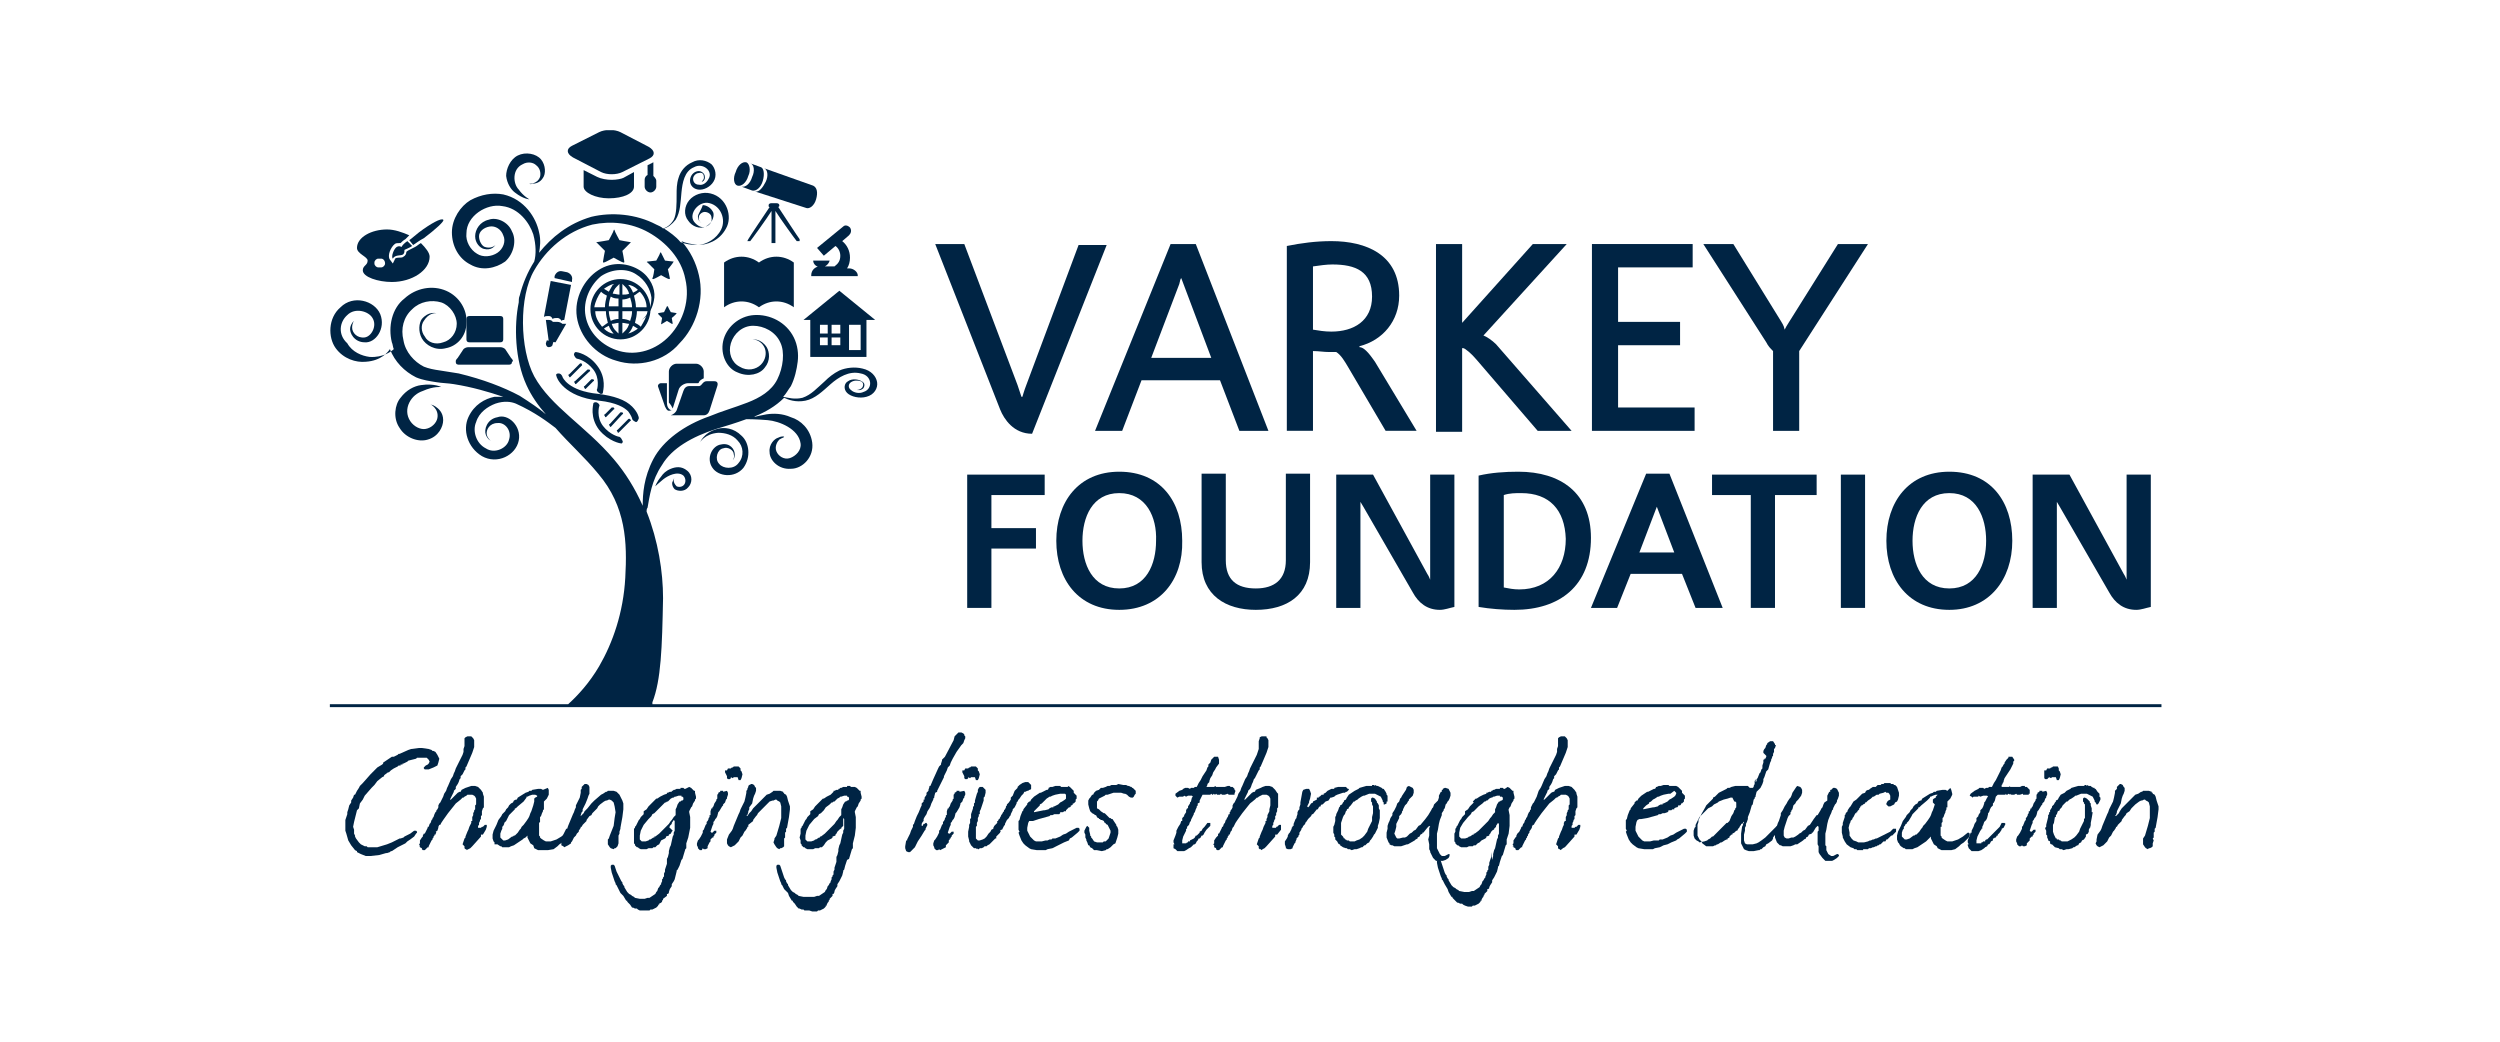 <svg width="288" height="120" viewBox="0 0 288 120" fill="none" xmlns="http://www.w3.org/2000/svg">
<g clip-path="url(#clip0_1227_1243)">
<path d="M48.488 28.002C48.265 28.114 48.042 28.338 47.819 28.45L47.596 28.562L47.373 28.674C47.149 28.786 46.926 28.898 46.815 29.011C46.815 29.235 46.703 29.459 46.48 29.571C46.368 29.683 46.145 29.683 45.922 29.683C45.587 29.683 45.476 29.795 45.476 29.907L45.252 30.355L44.918 29.907C44.583 29.459 45.029 28.45 45.476 28.114C45.587 28.002 45.81 28.002 46.034 28.002H46.145C46.257 27.89 46.48 27.666 46.703 27.553L46.815 27.441L46.926 27.329C47.038 27.217 47.038 27.217 47.149 27.105C46.368 26.769 45.476 26.433 44.583 26.433C42.798 26.433 41.124 27.329 41.124 28.562C41.124 29.235 42.351 29.571 42.351 30.019C42.351 30.58 41.794 30.58 41.794 31.14C41.794 31.924 43.579 32.485 45.141 32.485C47.484 32.485 49.493 31.14 49.493 29.571C49.493 29.122 49.046 28.562 48.488 28.002ZM44.36 30.355C44.36 30.58 44.137 30.804 43.914 30.804H43.579C43.356 30.804 43.133 30.58 43.133 30.355V30.243C43.133 30.019 43.356 29.795 43.579 29.795H43.914C44.137 29.795 44.36 30.019 44.36 30.355Z" fill="#002444"/>
<path d="M46.927 27.777C46.592 28.002 46.369 28.226 46.257 28.45C46.034 28.338 45.922 28.338 45.699 28.45C45.364 28.674 45.03 29.571 45.253 29.795C45.476 29.346 46.146 29.459 46.369 29.346C46.592 29.234 46.592 29.01 46.592 28.786C46.815 28.674 47.15 28.562 47.484 28.338L46.927 27.777Z" fill="#002444"/>
<path d="M48.265 26.769C47.819 27.105 47.484 27.441 47.149 27.665L47.596 28.226C47.931 28.002 48.377 27.665 48.823 27.441C50.162 26.433 51.278 25.424 51.055 25.312C50.832 25.088 49.604 25.76 48.265 26.769Z" fill="#002444"/>
<path d="M76.83 46.383V44.141H76.16C75.937 44.141 75.714 44.365 75.826 44.589L76.607 46.831C76.83 47.279 76.941 47.391 77.276 47.279C77.276 47.279 77.276 47.279 77.388 47.279C76.941 47.167 76.83 46.719 76.83 46.383Z" fill="#002444"/>
<path d="M82.297 43.917H81.405C81.182 43.917 81.07 44.029 80.959 44.141C80.847 44.253 80.735 44.477 80.512 44.477H79.396C79.062 44.477 78.838 44.702 78.727 45.038L77.946 47.279C77.834 47.504 77.611 47.728 77.276 47.84H79.954H80.512H81.07C81.405 47.84 81.628 47.616 81.74 47.279L82.632 44.477C82.744 44.141 82.632 43.917 82.297 43.917Z" fill="#002444"/>
<path d="M77.5 47.055L78.169 44.926C78.281 44.477 78.839 44.141 79.285 44.141H80.401C80.401 44.141 80.513 44.141 80.513 44.029C80.624 43.805 80.847 43.693 81.071 43.581V42.796C81.071 42.348 80.624 41.899 80.178 41.899H77.946C77.5 41.899 77.054 42.348 77.054 42.796V46.383C77.277 46.607 77.388 46.831 77.5 47.055Z" fill="#002444"/>
<path d="M70.47 20.716C69.912 20.716 69.243 20.604 68.796 20.38L67.234 19.596V21.501C67.234 22.173 68.573 22.846 70.135 22.846C71.809 22.846 73.036 22.285 73.036 21.501V19.82L71.809 20.492C71.586 20.604 71.028 20.716 70.47 20.716ZM75.268 20.268V18.699C75.156 18.699 75.156 18.811 75.045 18.811L74.599 19.035V20.156C74.375 20.268 74.264 20.492 74.264 20.716V21.501C74.264 21.837 74.599 22.173 74.933 22.173C75.268 22.173 75.603 21.837 75.603 21.501V20.828C75.603 20.604 75.38 20.38 75.268 20.268ZM71.697 19.82L74.822 18.25C75.491 17.914 75.491 17.354 74.71 16.905L71.474 15.224C70.805 14.888 69.689 14.888 69.019 15.224L65.895 16.794C65.226 17.13 65.226 17.69 66.007 18.138L69.243 19.82C69.912 20.156 71.028 20.156 71.697 19.82Z" fill="#002444"/>
<path d="M97.807 30.916H97.584C97.807 30.579 97.918 30.131 97.918 29.683C97.918 28.898 97.584 28.226 97.026 27.777L97.807 27.105C98.03 26.881 98.141 26.545 97.918 26.208C97.695 25.984 97.36 25.872 97.137 26.096L94.125 28.562L94.906 29.459L96.245 28.338C96.579 28.562 96.802 29.01 96.802 29.459C96.802 30.019 96.579 30.355 96.133 30.692H94.459C93.901 30.692 93.455 31.14 93.455 31.7V31.812H98.811V31.7C98.811 31.364 98.365 30.916 97.807 30.916ZM94.571 30.804C95.017 30.804 95.463 30.467 95.575 30.019H93.678C93.678 30.467 94.125 30.804 94.571 30.804Z" fill="#002444"/>
<path d="M84.418 52.995C84.418 52.995 84.641 52.771 84.529 52.323C84.529 51.875 83.86 51.426 83.302 51.651C82.632 51.763 82.298 52.883 82.856 53.444C83.302 54.004 84.529 54.116 85.087 53.332C85.757 52.547 85.645 51.426 84.976 50.754C84.418 50.081 83.525 49.857 82.744 49.857C81.182 49.969 80.624 50.978 80.624 50.978C80.624 51.09 80.959 49.857 82.632 49.409C83.414 49.185 84.529 49.297 85.422 50.194C86.315 50.978 86.538 52.659 85.645 53.892C84.641 55.125 82.744 54.901 82.075 53.892C81.293 52.771 82.075 51.314 83.079 51.202C84.083 50.978 84.641 51.763 84.641 52.323C84.641 52.883 84.418 52.995 84.418 52.995Z" fill="#002444"/>
<path d="M49.604 46.607C49.604 46.607 49.827 46.607 50.162 46.831C50.497 47.055 51.054 47.503 51.054 48.4C51.054 49.184 50.497 50.305 49.269 50.642C48.153 50.978 46.703 50.417 46.033 49.297C45.252 48.176 45.475 46.607 46.145 45.822C46.815 44.925 47.707 44.477 48.488 44.365C50.05 44.141 50.831 44.589 50.831 44.589C50.831 44.589 49.939 44.477 48.711 45.038C48.042 45.262 47.484 45.71 47.149 46.382C46.815 47.055 46.815 47.84 47.261 48.512C47.707 49.184 48.488 49.521 49.046 49.409C49.716 49.297 50.273 48.736 50.385 48.176C50.608 47.055 49.492 46.495 49.604 46.607Z" fill="#002444"/>
<path d="M60.986 21.165C60.874 21.165 61.878 21.277 62.213 20.38C62.325 19.932 62.213 19.371 61.767 19.035C61.432 18.699 60.762 18.587 60.205 18.923C58.977 19.483 59.089 21.165 59.758 21.837C60.316 22.622 60.986 22.958 60.986 22.958C60.986 22.958 60.316 22.958 59.312 22.173C58.865 21.837 58.419 21.165 58.308 20.268C58.308 19.483 58.754 18.363 59.647 17.914C60.539 17.466 61.767 17.69 62.325 18.363C62.882 19.035 62.882 20.044 62.548 20.492C62.213 21.053 61.655 21.165 61.32 21.165C61.097 21.277 60.986 21.165 60.986 21.165Z" fill="#002444"/>
<path d="M77.723 55.013C77.723 55.013 77.611 55.125 77.611 55.349C77.611 55.573 77.723 55.797 77.946 56.021C78.169 56.133 78.615 56.133 78.839 55.797C79.062 55.461 78.95 55.013 78.727 54.788C78.058 54.228 76.942 54.788 76.384 55.237C75.826 55.685 75.491 56.021 75.491 56.021C75.491 56.021 75.603 55.573 76.161 54.901C76.384 54.564 76.719 54.228 77.276 54.004C77.834 53.78 78.504 53.668 79.173 54.228C79.843 54.788 79.731 55.685 79.285 56.133C78.839 56.694 78.058 56.582 77.723 56.358C77.388 56.021 77.388 55.573 77.5 55.461C77.611 55.125 77.723 55.013 77.723 55.013Z" fill="#002444"/>
<path d="M75.156 80.903C76.161 78.325 76.272 74.627 76.384 68.911C76.384 65.885 75.826 62.298 74.487 58.936C74.487 58.824 74.487 58.599 74.599 58.487C74.822 57.254 75.045 55.349 76.272 53.556C77.388 51.65 79.731 50.305 82.521 49.409C83.637 49.073 84.752 48.736 85.98 48.288C86.091 48.288 87.096 48.288 88.435 48.4C89.774 48.512 92.005 49.409 92.228 51.09C92.34 51.874 91.671 52.547 91.001 52.771C90.332 52.995 89.662 52.547 89.439 51.987C89.216 51.426 89.55 50.866 89.774 50.642C90.108 50.417 90.332 50.417 90.332 50.305C90.332 50.305 90.108 50.193 89.662 50.417C89.216 50.53 88.546 51.202 88.658 52.099C88.658 52.995 89.662 54.116 91.113 54.004C92.452 54.004 93.791 52.659 93.567 50.978C93.344 49.409 92.228 48.4 91.113 48.064C90.108 47.615 89.104 47.615 88.323 47.728C87.654 47.84 87.207 47.952 86.761 48.064C86.873 48.064 86.873 48.064 86.984 47.952C88.1 47.503 89.327 46.831 90.332 45.822C90.778 46.046 91.671 46.383 92.786 46.158C93.902 45.934 94.795 45.038 95.688 44.253C96.58 43.469 97.808 42.684 99.147 43.02C100.485 43.244 100.597 44.813 99.481 45.15C99.035 45.374 98.365 45.262 98.031 44.926C97.696 44.702 97.696 44.253 98.031 44.029C98.365 43.805 98.812 43.805 99.147 43.917C99.481 44.029 99.481 44.365 99.37 44.589C99.147 44.926 98.7 44.926 98.7 44.926C98.812 44.926 99.147 45.038 99.481 44.702C99.593 44.477 99.704 44.141 99.258 43.917C98.923 43.693 98.142 43.581 97.696 43.917C97.25 44.141 97.138 44.813 97.584 45.262C98.031 45.71 99.035 45.934 99.816 45.71C100.709 45.486 101.155 44.701 101.043 44.029C100.932 43.356 100.374 42.684 99.37 42.46C98.477 42.236 97.473 42.348 96.692 42.684C96.022 43.02 95.464 43.469 95.018 43.917C94.125 44.701 93.456 45.486 92.452 45.822C91.559 46.046 90.778 45.822 90.22 45.71C90.555 45.374 90.778 44.926 91.113 44.477C91.559 43.581 91.782 42.572 91.894 41.675C92.005 40.779 91.894 39.77 91.447 38.873C90.555 37.08 88.658 36.183 86.873 36.295C85.087 36.408 83.637 37.752 83.302 39.322C82.967 40.891 83.748 42.46 84.976 42.908C86.203 43.469 87.542 43.132 88.1 42.348C88.769 41.563 88.658 40.554 88.323 39.994C87.654 38.985 86.761 39.097 86.649 39.097C86.761 39.097 87.654 39.097 88.1 40.106C88.323 40.667 88.212 41.451 87.654 42.011C87.096 42.572 86.091 42.796 85.199 42.236C84.306 41.787 83.86 40.667 84.195 39.546C84.529 38.425 85.534 37.528 86.761 37.528C87.988 37.528 89.327 38.201 89.885 39.434C90.443 40.554 90.22 42.348 89.55 43.693C88.881 45.038 87.542 45.822 86.091 46.383C84.641 46.943 83.079 47.391 81.74 47.952C78.839 48.961 76.384 50.754 75.268 52.883C74.152 55.013 74.041 56.918 74.041 58.263C73.148 56.246 72.032 54.452 70.693 52.883C67.457 49.073 63.441 46.831 61.544 43.356C59.87 40.218 59.758 34.166 61.544 31.14C62.883 28.786 65.226 26.657 68.239 25.872C70.359 25.424 72.702 25.648 74.71 26.769C76.719 27.89 78.504 29.795 78.95 32.148C79.508 34.502 78.727 36.968 77.165 38.649C75.603 40.33 73.371 41.003 71.363 40.442C69.354 39.882 67.792 38.313 67.457 36.408C67.123 34.614 68.015 32.821 69.243 31.812C70.582 30.916 72.255 30.916 73.26 31.588C74.376 32.261 74.933 33.381 75.045 34.278C75.045 36.071 74.041 36.744 73.929 36.856C74.041 36.744 75.156 36.183 75.38 34.278C75.491 33.269 74.933 31.924 73.706 31.14C72.479 30.355 70.582 30.019 68.908 31.14C67.346 32.148 66.118 34.278 66.453 36.52C66.788 38.761 68.573 40.891 71.028 41.563C73.483 42.348 76.496 41.675 78.281 39.546C80.178 37.64 81.182 34.502 80.512 31.7C80.178 30.243 79.508 28.898 78.504 27.777C78.95 28.002 79.62 28.114 80.401 28.226C81.405 28.226 82.856 27.777 83.637 26.32C84.418 24.975 83.748 22.734 81.851 22.285C80.959 22.061 79.954 22.398 79.397 23.07C78.839 23.742 78.727 24.751 79.285 25.424C79.731 26.096 80.624 26.433 81.293 26.096C81.963 25.76 82.298 25.087 82.186 24.527C81.963 23.967 81.405 23.631 80.959 23.631C80.736 24.303 80.401 24.639 80.401 24.975C80.401 25.536 80.847 25.648 80.847 25.648C80.736 25.648 80.401 25.424 80.512 24.975C80.512 24.751 80.847 24.415 81.182 24.415C81.517 24.415 81.963 24.639 81.963 25.087C82.075 25.536 81.74 25.984 81.293 26.096C80.847 26.32 80.289 25.984 79.954 25.536C79.285 24.639 80.512 23.07 81.74 23.406C83.079 23.742 83.637 25.312 83.079 26.433C82.521 27.553 81.405 28.114 80.512 28.226C79.62 28.226 78.95 28.114 78.392 27.89C77.835 27.217 77.165 26.769 76.496 26.32C76.942 26.208 77.388 25.872 77.835 25.312C78.392 24.415 78.392 23.294 78.504 22.173C78.615 21.053 78.839 19.708 79.954 19.259C80.959 18.699 82.186 19.708 81.628 20.604C81.405 21.053 80.959 21.389 80.512 21.277C80.066 21.277 79.843 20.941 79.843 20.604C79.843 20.268 80.178 19.932 80.512 19.932C80.847 19.82 81.07 20.044 81.07 20.268C81.182 20.716 80.847 20.828 80.847 20.941C80.959 20.941 81.293 20.716 81.182 20.268C81.182 20.044 80.847 19.708 80.512 19.708C80.066 19.708 79.62 20.044 79.508 20.604C79.397 21.165 79.731 21.725 80.401 21.837C81.07 21.949 81.851 21.501 82.186 20.941C82.632 20.268 82.409 19.371 81.963 18.923C81.405 18.475 80.512 18.251 79.731 18.699C78.95 19.035 78.392 19.708 78.169 20.492C77.946 21.165 77.946 21.837 77.946 22.398C77.946 23.518 77.946 24.639 77.611 25.312C77.277 25.872 76.83 26.208 76.384 26.32C76.161 26.096 75.826 25.984 75.603 25.872C73.26 24.639 70.47 24.415 68.127 24.975C65.449 25.76 63.552 27.329 62.102 29.122C62.213 28.45 62.325 27.665 62.102 26.769C61.767 25.087 60.428 22.958 57.973 22.398C56.746 22.173 55.407 22.398 54.179 23.07C53.063 23.742 52.059 25.2 52.059 26.769C52.059 28.338 52.84 29.795 54.179 30.467C55.518 31.252 57.08 30.916 58.196 30.131C59.2 29.235 59.535 27.665 58.977 26.657C58.531 25.536 57.192 24.975 56.299 25.312C55.295 25.536 54.737 26.433 54.737 27.217C54.737 28.002 55.295 28.562 55.741 28.674C56.634 28.898 56.969 28.338 57.08 28.226C56.969 28.338 56.523 28.674 55.853 28.45C55.518 28.338 55.184 27.777 55.184 27.217C55.184 26.657 55.741 26.208 56.411 26.096C57.08 25.984 57.75 26.433 57.973 27.105C58.308 27.777 57.973 28.674 57.303 29.122C56.634 29.571 55.63 29.683 54.96 29.235C54.179 28.786 53.621 27.777 53.733 26.881C53.733 24.863 56.076 23.406 57.861 23.742C59.758 23.967 60.986 25.648 61.432 26.993C61.767 28.226 61.767 29.346 61.544 30.131C60.763 31.364 60.205 32.709 59.87 34.054C59.758 34.278 59.758 34.614 59.758 34.838C59.2 37.528 59.312 41.451 60.651 44.365C61.209 45.598 61.99 46.719 62.883 47.728C62.102 47.055 61.097 46.383 59.87 45.598C57.973 44.589 55.63 43.693 52.84 43.02C52.171 42.908 51.39 42.796 50.72 42.684C49.939 42.572 49.381 42.46 48.823 42.236C47.708 41.675 46.703 40.554 46.48 39.209C46.145 37.865 46.48 36.52 47.484 35.623C48.377 34.726 49.716 34.502 50.832 34.838C51.836 35.175 52.617 36.295 52.617 37.304C52.617 38.313 51.948 39.209 51.055 39.434C50.162 39.77 49.27 39.434 48.935 38.761C48.489 38.201 48.489 37.416 48.823 36.968C49.381 36.071 50.051 36.071 50.274 36.071C50.162 36.071 49.381 35.847 48.6 36.744C48.266 37.192 48.154 38.201 48.6 38.985C49.047 39.77 50.162 40.442 51.39 40.106C52.617 39.882 53.733 38.761 53.733 37.192C53.844 35.735 52.952 34.166 51.39 33.493C49.828 32.821 47.931 33.157 46.592 34.39C45.141 35.511 44.695 37.64 45.141 39.434C45.253 39.658 45.253 39.994 45.364 40.218C45.141 40.442 44.137 41.227 42.575 41.115C41.682 41.003 40.566 40.554 40.008 39.546C38.893 38.537 39.116 37.08 40.008 36.295C40.901 35.399 42.463 35.847 42.91 36.632C43.468 37.528 42.798 38.761 42.017 38.873C41.124 38.985 40.566 38.313 40.566 37.752C40.566 37.192 40.789 36.968 40.789 36.968C40.789 36.968 40.455 37.192 40.343 37.752C40.232 38.313 40.789 39.434 42.017 39.434C43.244 39.546 44.472 37.865 43.802 36.183C43.133 34.614 40.678 33.942 39.227 35.399C37.777 36.632 37.777 38.873 38.669 40.106C39.562 41.339 41.013 41.787 42.129 41.675C43.914 41.563 44.695 40.554 44.918 40.218C45.476 41.675 46.592 42.796 47.931 43.469C48.712 43.805 49.604 43.917 50.274 44.029C50.943 44.141 51.613 44.141 52.282 44.253C54.402 44.589 56.299 45.15 57.973 45.71C57.638 45.71 57.415 45.71 56.969 45.71C55.853 45.934 54.626 46.607 53.956 48.064C53.287 49.521 53.844 51.538 55.518 52.547C57.303 53.556 59.424 52.435 59.758 50.754C60.093 49.073 58.531 47.615 57.303 48.064C56.076 48.288 55.741 49.521 55.965 50.081C56.188 50.642 56.523 50.754 56.523 50.754C56.523 50.754 56.188 50.53 56.076 50.081C55.965 49.521 56.411 48.736 57.303 48.736C58.196 48.624 58.977 49.633 58.642 50.642C58.419 51.65 56.969 52.323 55.965 51.65C54.849 51.09 54.402 49.633 54.849 48.624C55.184 47.503 56.188 46.831 57.08 46.495C58.085 46.158 58.866 46.271 59.424 46.495C61.655 47.503 63.106 48.624 63.998 49.297C65.561 51.09 67.346 52.659 68.908 54.565C72.144 58.375 72.255 62.522 72.032 66.557C71.809 70.592 70.582 74.066 69.02 76.756C67.904 78.662 66.565 80.119 65.449 81.127H38V81.464H249V81.127H75.156V80.903Z" fill="#002444"/>
<path d="M77.611 30.131C77.499 30.131 76.607 30.019 76.607 30.019L76.16 29.122C76.16 29.01 76.049 29.122 76.049 29.122C76.049 29.234 75.603 30.019 75.603 30.019L74.598 30.131C74.487 30.131 74.487 30.243 74.598 30.243L75.379 31.027C75.379 31.027 75.268 31.924 75.156 32.036C75.156 32.148 75.156 32.148 75.268 32.148C75.379 32.148 76.16 31.7 76.16 31.7C76.16 31.7 76.942 32.148 77.053 32.148C77.165 32.148 77.165 32.148 77.165 32.036C77.165 31.924 76.942 31.027 76.942 31.027C76.942 31.027 77.499 30.355 77.611 30.131C77.611 30.243 77.611 30.131 77.611 30.131Z" fill="#002444"/>
<path d="M72.59 27.889C72.479 27.889 71.363 27.665 71.363 27.665C71.363 27.665 70.805 26.656 70.805 26.544C70.805 26.432 70.694 26.432 70.694 26.544C70.694 26.656 70.135 27.665 70.135 27.665C70.135 27.665 68.908 27.889 68.797 27.889C68.685 27.889 68.685 28.001 68.797 28.001L69.689 28.898C69.689 28.898 69.466 30.018 69.466 30.131C69.466 30.243 69.466 30.243 69.578 30.243C69.689 30.243 70.694 29.682 70.694 29.682C70.694 29.682 71.698 30.243 71.809 30.243C71.921 30.243 71.921 30.243 71.921 30.131C71.921 30.018 71.698 28.898 71.698 28.898L72.59 28.001C72.702 27.889 72.702 27.889 72.59 27.889Z" fill="#002444"/>
<path d="M77.946 36.071L77.277 35.959C77.277 35.959 76.942 35.399 76.942 35.287H76.83L76.496 35.959L75.826 36.071C75.826 36.071 75.826 36.071 75.826 36.183L76.272 36.632L76.161 37.304C76.161 37.304 76.161 37.416 76.272 37.304L76.83 36.968L77.388 37.304H77.5L77.388 36.632C77.388 36.632 77.946 36.183 77.946 36.071C77.946 36.183 77.946 36.071 77.946 36.071Z" fill="#002444"/>
<path d="M71.475 32.148C69.578 32.148 68.016 33.718 68.016 35.623C68.016 37.528 69.578 39.097 71.475 39.097C73.371 39.097 74.934 37.528 74.934 35.623C74.934 33.718 73.371 32.148 71.475 32.148ZM74.487 35.399H73.26C73.26 34.95 73.148 34.502 73.037 34.054C73.26 33.942 73.483 33.718 73.706 33.605C74.153 34.054 74.487 34.726 74.487 35.399ZM71.698 32.709C71.809 32.821 71.921 32.933 72.032 33.045C72.256 33.269 72.367 33.493 72.479 33.83C72.256 33.942 71.921 33.942 71.698 33.942V32.709ZM72.367 32.821C72.367 32.709 72.367 32.709 72.367 32.821C72.702 32.821 73.148 33.045 73.483 33.381C73.371 33.493 73.148 33.605 72.925 33.718C72.814 33.381 72.591 33.045 72.367 32.821ZM71.028 33.045C71.14 32.933 71.251 32.821 71.363 32.709V33.942C71.14 33.942 70.805 33.83 70.582 33.83C70.694 33.493 70.805 33.269 71.028 33.045ZM70.136 33.605C69.912 33.493 69.801 33.381 69.578 33.269C69.912 33.045 70.247 32.821 70.694 32.709C70.694 32.709 70.694 32.821 70.582 32.821C70.47 33.045 70.247 33.381 70.136 33.605ZM71.251 34.39V35.287H70.136C70.136 34.838 70.247 34.502 70.359 34.166C70.694 34.39 71.028 34.39 71.251 34.39ZM71.251 35.847V36.744C70.917 36.744 70.582 36.856 70.359 36.968C70.247 36.632 70.136 36.183 70.136 35.847H71.251ZM71.251 37.192V38.425C71.14 38.313 71.028 38.201 70.917 38.089C70.694 37.864 70.582 37.64 70.47 37.304C70.805 37.304 71.028 37.192 71.251 37.192ZM70.694 38.425C70.359 38.425 69.912 38.201 69.578 37.864C69.689 37.752 69.912 37.64 70.136 37.528C70.247 37.864 70.47 38.201 70.694 38.425ZM72.032 38.089C71.921 38.201 71.809 38.313 71.698 38.425V37.192C71.921 37.192 72.256 37.304 72.479 37.304C72.367 37.64 72.256 37.864 72.032 38.089ZM72.925 37.528C73.148 37.64 73.26 37.752 73.483 37.864C73.148 38.089 72.814 38.313 72.367 38.425C72.367 38.425 72.367 38.425 72.479 38.313C72.591 38.201 72.814 37.864 72.925 37.528ZM71.698 36.744V35.847H72.814C72.814 36.295 72.702 36.632 72.591 36.968C72.367 36.856 72.032 36.744 71.698 36.744ZM71.698 35.399V34.502C72.032 34.502 72.367 34.39 72.591 34.278C72.702 34.614 72.814 35.062 72.814 35.399H71.698ZM69.243 33.605C69.466 33.83 69.689 33.942 69.912 34.054C69.801 34.502 69.689 34.95 69.689 35.399H68.462C68.573 34.726 68.908 34.054 69.243 33.605ZM68.573 35.847H69.801C69.801 36.295 69.912 36.744 70.024 37.192C69.801 37.304 69.578 37.528 69.355 37.64C68.908 37.08 68.573 36.52 68.573 35.847ZM73.818 37.64C73.595 37.416 73.371 37.304 73.148 37.192C73.26 36.744 73.371 36.295 73.371 35.847H74.599C74.487 36.52 74.153 37.08 73.818 37.64Z" fill="#002444"/>
<path d="M114.21 57.03V60.841H119.343V63.194H114.21V70.031H111.421V54.676H120.347V57.03H114.21Z" fill="#002444"/>
<path d="M128.938 70.255C124.252 70.255 121.686 66.781 121.686 62.297C121.686 57.814 124.252 54.34 128.938 54.34C133.736 54.34 136.191 57.814 136.191 62.297C136.303 66.781 133.625 70.255 128.938 70.255ZM128.938 56.806C125.814 56.806 124.698 59.608 124.698 62.297C124.698 64.987 125.814 67.789 128.938 67.789C132.063 67.789 133.178 64.987 133.178 62.297C133.29 59.608 132.063 56.806 128.938 56.806Z" fill="#002444"/>
<path d="M144.671 70.255C141.212 70.255 138.423 68.574 138.423 64.763V54.564H141.212V64.539C141.212 66.781 142.44 67.789 144.671 67.789C146.791 67.789 148.13 66.781 148.13 64.539V54.564H150.92V64.763C150.92 68.574 148.242 70.255 144.671 70.255Z" fill="#002444"/>
<path d="M165.872 70.255C164.421 70.255 163.417 69.471 162.748 68.238L157.057 58.375C156.945 58.151 156.834 58.039 156.722 57.815V70.031H153.933V54.676H158.173L164.421 66.108C164.644 66.445 164.644 66.557 164.756 66.781V54.676H167.546V69.919C166.988 70.031 166.43 70.255 165.872 70.255Z" fill="#002444"/>
<path d="M174.463 70.255C173.124 70.255 171.674 70.143 170.335 69.919V54.788C171.786 54.452 173.348 54.34 174.91 54.34C179.819 54.34 183.278 56.806 183.278 61.961C183.278 67.453 179.708 70.255 174.463 70.255ZM175.245 56.806C174.575 56.806 173.906 56.806 173.236 57.03V67.677C173.794 67.789 174.352 67.901 175.021 67.901C178.48 67.901 180.377 65.436 180.377 62.073C180.266 58.711 178.48 56.806 175.245 56.806Z" fill="#002444"/>
<path d="M195.329 70.031L193.767 66.108H187.853L186.291 70.031H183.278L189.638 54.564H192.316L198.453 70.031H195.329ZM190.866 58.375L188.857 63.642H192.874L190.866 58.375Z" fill="#002444"/>
<path d="M204.479 57.03V70.031H201.69V57.03H197.227V54.676H209.277V57.03H204.479Z" fill="#002444"/>
<path d="M214.856 54.676H212.066V70.031H214.856V54.676Z" fill="#002444"/>
<path d="M224.563 70.255C219.877 70.255 217.311 66.781 217.311 62.297C217.311 57.814 219.877 54.34 224.563 54.34C229.361 54.34 231.816 57.814 231.816 62.297C231.816 66.781 229.138 70.255 224.563 70.255ZM224.563 56.806C221.439 56.806 220.323 59.608 220.323 62.297C220.323 64.987 221.439 67.789 224.563 67.789C227.688 67.789 228.803 64.987 228.803 62.297C228.803 59.608 227.688 56.806 224.563 56.806Z" fill="#002444"/>
<path d="M246.099 70.255C244.649 70.255 243.645 69.471 242.975 68.238L237.284 58.375C237.173 58.151 237.061 58.039 236.95 57.815V70.031H234.16V54.676H238.4L244.649 66.108C244.872 66.445 244.872 66.557 244.984 66.781V54.676H247.773V69.919C247.215 70.031 246.657 70.255 246.099 70.255Z" fill="#002444"/>
<path d="M118.896 49.969C116.776 49.969 115.661 48.288 115.214 47.167L107.738 28.113H111.086L117.223 44.365L117.669 45.71H117.781C117.781 45.71 118.004 44.925 118.227 44.365L124.252 28.225H127.488L118.896 49.969Z" fill="#002444"/>
<path d="M142.775 49.633L140.543 43.804H131.505L129.274 49.633H126.149L134.853 28.113H137.754L146.122 49.633H142.775ZM136.08 32.036C135.969 32.148 135.969 32.26 135.857 32.709L132.621 41.227H139.539L136.08 32.036Z" fill="#002444"/>
<path d="M159.623 49.632L155.272 42.235C154.937 41.675 154.491 40.89 153.933 40.554C153.71 40.554 153.375 40.554 153.152 40.554C152.482 40.554 151.924 40.442 151.255 40.442V49.632H148.242V28.337C149.916 28.001 151.59 27.777 153.375 27.777C157.392 27.777 161.186 29.346 161.186 34.053C161.186 36.967 159.289 39.209 156.611 39.882V39.993C157.28 39.993 158.061 41.226 158.396 41.675L163.194 49.632H159.623ZM153.486 30.467C152.817 30.467 152.036 30.579 151.255 30.691V37.976C151.924 38.088 152.594 38.2 153.375 38.2C155.941 38.2 158.061 36.967 158.061 34.165C158.061 31.251 156.164 30.467 153.486 30.467Z" fill="#002444"/>
<path d="M177.142 49.633L170.112 41.451C169.554 40.778 168.773 40.106 168.55 40.106H168.438V49.745H165.426V28.113H168.438V37.192L176.584 28.113H180.489L170.893 38.649C171.228 38.761 171.897 39.209 172.344 39.657L181.047 49.633H177.142Z" fill="#002444"/>
<path d="M183.391 49.633V28.113H194.995V30.803H186.403V37.08H193.544V39.77H186.403V46.943H195.218V49.633H183.391Z" fill="#002444"/>
<path d="M207.268 40.442V49.633H204.256V40.442C203.921 40.106 203.698 39.882 203.474 39.433L196.222 28.113H199.681L205.148 36.968C205.26 37.192 205.483 37.416 205.594 37.976C205.706 37.752 205.818 37.528 206.041 37.192L211.731 28.113H215.19L207.268 40.442Z" fill="#002444"/>
<path d="M49.716 86.395L49.828 86.507H49.939L50.162 86.619L50.385 86.955L50.608 87.403L50.497 87.852L50.385 88.188L49.939 88.412L49.381 88.636H49.046H48.935L48.823 88.524V88.412L49.046 88.188L49.27 88.076L49.381 87.964L49.493 87.74L49.381 87.515L49.158 87.291H48.823H48.265H48.154H48.042L47.931 87.403L47.484 87.515L47.038 87.627L46.926 87.74L46.703 87.852L46.48 87.964H46.368V88.076H46.145V88.188H45.922L45.81 88.3L45.364 88.524L45.029 88.748L44.806 88.972H44.695L44.248 89.309V89.421L44.025 89.533L43.467 89.981L43.133 90.429L43.021 90.541L42.798 90.766L42.017 91.662L41.905 91.886L41.794 92.111L41.459 92.559L41.347 93.119L41.124 93.344L41.013 93.792L40.789 94.689L40.678 95.249L40.789 95.585V95.921V96.033L40.901 96.258V96.37L41.013 96.594L41.347 97.042L41.459 97.154L41.571 97.266L41.794 97.378L42.017 97.49H42.128H42.24L42.352 97.603H42.463H42.686H43.021H43.467L44.583 97.266L45.141 97.042L45.364 96.93L45.81 96.706L46.034 96.594H46.145L46.48 96.482L46.592 96.37L47.038 96.145L47.261 96.033L47.707 95.697H47.819H47.931L48.042 95.809V95.921L47.931 96.033L47.707 96.37L47.261 96.706L46.926 96.93L46.703 97.154L46.257 97.378L45.81 97.603L45.476 97.827L45.141 98.051H45.029L44.918 98.163L44.583 98.275H44.472L43.691 98.499L42.686 98.611H42.128L41.571 98.387L41.124 98.163V98.051L40.901 97.939L40.455 97.378L40.12 96.818L39.897 96.033L39.785 95.697V95.137V94.913V94.689V94.464L39.897 94.128L40.008 93.792V93.568L40.12 93.231L40.231 92.783L40.455 92.447V92.223L40.678 91.886L40.789 91.55H40.901L41.124 91.102L41.347 90.766L41.459 90.541L41.571 90.429L41.682 90.317L41.794 90.205L42.686 89.197L43.467 88.412L44.025 88.076L44.137 87.964V87.852L45.141 87.179H45.364L45.587 87.067L45.81 86.955L45.922 86.843H46.034L47.038 86.395L47.373 86.282L48.265 86.17H48.6L49.381 86.282L49.716 86.395Z" fill="#002444"/>
<path d="M54.514 85.05L54.626 85.274V85.498V85.722V86.059L54.403 86.731L54.068 87.516L53.733 88.3L53.621 88.412V88.524V88.636L53.51 88.749L53.287 89.197L53.064 89.421V89.645L52.952 89.757L52.84 90.093L52.729 90.318L52.506 90.654V90.878L52.282 91.102V91.214L52.059 91.662L51.836 92.111H51.948L52.394 91.662L52.506 91.55L52.729 91.326L52.952 91.214H53.064L53.175 90.99L53.621 90.766L53.956 90.654L54.291 90.542H54.737L55.072 90.654L55.407 90.99L55.63 91.326V91.438L55.742 91.775V92.223V92.447V92.559V92.671V93.007L55.63 93.12L55.518 93.456V93.68V93.904L55.407 94.016V94.353L55.295 94.465V94.577L55.184 94.801V95.025L55.072 95.137V95.361H55.295H55.407L55.518 95.249H55.63L55.742 95.137L55.853 95.025H55.965H56.076V95.249L55.965 95.585L55.63 96.146H55.407V96.37L54.403 97.491L54.291 97.603L54.179 97.715L53.956 97.827L53.733 97.939V97.827H53.621L53.51 97.715V97.491L53.287 97.266L53.398 96.93L53.51 96.594L53.621 96.482V96.37L53.845 95.809L53.956 95.585L54.068 95.249L54.179 95.025L54.291 94.801V94.577H54.403V94.465V94.353V94.128L54.514 93.904V93.68L54.626 93.456V93.344L54.737 93.232V92.783L54.849 92.671V92.335V92.223V92.111V91.999L54.737 91.775L54.626 91.662L54.403 91.55H54.068H53.956H53.845L53.733 91.662L53.51 91.775L53.398 91.887H53.287L53.064 92.111L52.506 92.559L52.059 93.12L51.613 93.68L51.055 94.465L50.832 94.801L50.72 95.025H50.609L50.497 95.249V95.361L50.386 95.697L50.163 95.809H50.274L50.163 96.146H50.051V96.258L49.939 96.37V96.482L49.828 96.594V96.706L49.716 96.818L49.493 97.266L49.381 97.491V97.603H49.27L49.158 97.715L49.047 97.827L48.935 97.939H48.824H48.712L48.6 97.827V97.715L48.377 97.603V97.491H48.266L48.377 97.379L48.266 97.266L48.377 97.154V97.042V96.818L48.6 96.482L48.712 96.37V96.258L48.824 96.034H48.935L49.047 95.809L49.158 95.585L49.27 95.361V95.249H49.381L49.493 94.913L49.605 94.801L49.716 94.465L49.828 94.353V94.24L49.939 94.128L50.051 93.792L50.163 93.568L50.274 93.456V93.344L50.386 93.232L50.497 93.007V92.783L50.609 92.559L50.72 92.447L50.832 92.223L51.055 91.775L51.167 91.438L51.39 91.102L51.502 90.766L51.613 90.542L51.948 89.757L52.171 89.421L52.282 89.085L52.394 88.861L52.506 88.524L52.952 87.628L53.064 87.403L53.175 87.179L53.287 86.955L53.398 86.619V86.283L53.51 85.947V85.61V85.386V85.05L53.621 84.938L53.845 84.826H54.068H54.179H54.291L54.403 84.938L54.514 85.05Z" fill="#002444"/>
<path d="M63.106 90.766L63.218 90.99V91.438V91.55L62.995 91.999L62.66 92.335V92.559V92.671V92.895V93.007V93.231L62.548 93.344V93.456L62.437 93.68L62.325 94.016L62.214 94.128V94.24V94.576V94.688L62.102 94.8V95.249V95.921V96.257L62.214 96.37V96.482L62.325 96.594L62.66 96.818L62.883 96.93H63.106H63.441L64.11 96.706L64.668 96.37L65.226 95.921H65.338L65.449 96.033V96.145V96.257L65.338 96.482L64.891 96.93L64.78 97.042L64.445 97.266L64.222 97.49L63.776 97.827L63.106 97.939H62.66H62.548H62.437H62.102H61.99L61.544 97.715L61.432 97.378L61.098 97.154L60.875 96.706L60.763 96.482V96.257L60.54 96.482L60.317 96.594L60.205 96.706L59.87 96.93L59.201 97.378L58.866 97.49L58.643 97.603H58.308H57.862L57.75 97.49H57.639L57.304 97.266H56.969V97.042L56.858 96.93L56.746 96.594V96.37V96.145L56.858 95.697L56.969 95.473L57.192 95.025L57.416 94.464L57.75 94.016L57.862 93.792L58.085 93.568L58.197 93.456L58.308 93.231L58.531 93.007L58.643 92.783L58.866 92.559L59.089 92.447L59.201 92.223L59.424 92.111H59.536L59.647 91.886L60.54 91.326L60.875 91.214L60.986 91.102H61.209L61.321 90.99L61.99 90.878H62.325L62.548 90.99L63.106 90.766ZM61.656 91.55H61.432H61.321L60.986 91.662L60.763 91.774H60.651V91.886L60.317 92.335L59.647 92.895L59.424 93.119H59.312V93.231L59.089 93.456L58.866 93.68L58.643 93.904L58.531 94.128L58.308 94.576L58.197 94.688L58.085 94.8V94.913L57.974 95.137L57.862 95.249V95.473L57.75 95.697L57.639 96.033V96.257V96.482L57.75 96.594L57.862 96.706L57.974 96.818H58.085H58.197L58.531 96.706L58.978 96.37H59.089L59.201 96.257H59.312L59.424 96.145L59.647 95.921L59.87 95.585L59.982 95.473L60.093 95.249L60.205 95.137L60.317 95.025L60.651 94.576L60.875 94.24L60.986 94.016L61.098 93.68L61.209 93.456L61.432 92.783L61.544 92.335V92.111V91.999L61.656 91.886L61.879 91.774V91.662L61.656 91.55Z" fill="#002444"/>
<path d="M67.904 90.878V91.102V91.438L67.792 91.662L67.681 91.999L67.457 92.559L67.234 93.007L67.123 93.231V93.456L67.011 93.568L66.9 93.904V94.016L67.234 93.68L67.346 93.456L67.681 93.119L68.127 92.559L68.239 92.447L68.462 92.223L69.243 91.55L69.466 91.438L69.801 91.214H69.912L70.024 91.102H70.47H70.693L71.028 91.214L71.14 91.326L71.251 91.438L71.363 91.55L71.474 91.774L71.698 92.223L71.809 92.559V92.895V93.231L71.698 94.128L71.474 95.361V95.473L71.363 95.809V95.921V96.034L71.251 96.258V96.482V96.594V96.818V97.154L71.14 97.49L71.028 97.603L70.916 97.715H70.805L70.693 97.827L70.359 97.715L70.247 97.603L70.024 97.266V97.042V96.706L70.135 96.594L70.247 96.258L70.693 95.137L70.805 94.24L70.916 93.568L70.805 92.895L70.693 92.447L70.582 92.335L70.47 92.223L70.247 92.111H70.135L69.912 92.223H69.801L69.578 92.335L69.131 92.671L68.908 92.895L68.796 93.119L68.462 93.456L68.239 93.68L68.127 93.904L67.904 94.016L67.569 94.464V94.576L67.123 95.025L67.011 95.249H66.9V95.361L66.676 95.697V95.809L66.453 96.034L66.342 96.258L66.118 96.482L65.895 96.93L65.784 97.042V97.154L65.449 97.378L65.226 97.49L65.003 97.603L64.891 97.49L64.668 97.378V97.154V96.93V96.706L64.891 96.145L65.114 95.697L65.226 95.473H65.338L65.449 95.137L66.007 93.792L66.118 93.568L66.23 93.231L66.342 93.007V92.783L66.565 92.335L66.788 91.886L66.9 91.326V91.102V90.99L67.011 90.878V90.654L67.123 90.541L67.234 90.43L67.346 90.317H67.569L67.792 90.43L67.904 90.654V90.766V90.878Z" fill="#002444"/>
<path d="M79.397 90.654L79.62 90.766L79.843 90.99L79.954 91.102H80.066V91.326L80.177 91.775V91.999L80.066 92.111V92.223L79.843 92.559L79.731 92.895L79.62 93.007L79.397 93.456V93.568L79.508 94.128V94.689V94.801V94.913V95.137V95.249V95.361L79.285 96.482L79.062 97.154V97.266V97.491V97.603V97.715L78.95 97.827L78.615 98.948L78.504 99.06L78.392 99.396L78.281 99.732L78.058 100.181L77.946 100.293V100.405L77.834 100.853L77.723 101.301L77.611 101.526L77.388 101.862V102.086L77.165 102.422L77.053 102.758V102.87L76.942 102.983H76.83V103.207L76.384 103.543V103.655L76.272 103.767V103.879L76.161 103.991L75.938 104.103V104.215H75.826V104.328L75.603 104.552L75.156 104.776H74.933L74.822 104.888H74.487H74.375H73.706L73.483 104.776L73.371 104.664H73.26H73.148L72.925 104.552H72.813L72.59 104.215L72.478 104.103L72.367 103.991L72.255 103.879V103.767H72.144L71.809 103.207L71.474 102.87L71.251 102.422L71.139 102.198L71.028 101.974L70.916 101.862V101.75L70.805 101.526L70.693 101.189L70.582 100.853L70.47 100.517L70.358 99.956V99.732L70.47 99.62H70.582H70.693L70.805 99.732L70.916 100.069L71.028 100.405L71.474 101.301L71.586 101.526L71.697 101.638V101.75L71.809 101.974L71.921 102.086V102.198L72.255 102.758L72.367 102.87L72.478 102.983L72.702 103.095L72.813 103.207L73.036 103.319L73.148 103.431L73.706 103.543H73.817H73.929H74.041H74.264L74.599 103.431H74.822L75.491 102.983L75.603 102.758L75.714 102.646L75.826 102.31L75.938 102.198L76.049 101.974L76.161 101.862V101.75L76.272 101.526V101.301L76.384 101.189V101.077L76.495 100.965V100.853V100.741V100.629L76.607 100.405V100.181L76.83 99.508V99.284V99.172V98.948L76.942 98.724L77.053 98.275V98.051L77.165 97.603L77.276 97.379L77.5 96.37L77.611 96.146V95.922L77.723 95.697V95.585V94.689V94.577L77.611 94.465L77.388 94.801V94.913L77.276 95.025L77.165 95.137V95.249H77.053L77.5 95.697L77.388 95.809L77.276 96.034L77.053 96.146V96.258L76.719 96.37V96.482L76.607 96.594L76.384 96.706L76.161 96.818L75.938 97.266L75.714 97.379L75.491 97.603H75.268L75.156 97.715H74.933H74.71L74.487 97.827H74.264H74.041H73.817L73.594 97.715L73.483 97.603H73.371L73.26 97.491L73.148 97.379V97.266L73.036 97.154V96.818V96.482V96.034V95.809V95.697V95.473L73.148 95.361V95.249L73.26 95.137L73.371 94.913L73.594 94.465L73.706 94.352L73.817 94.128L73.929 94.016L74.041 93.904L74.152 93.792V93.456L74.487 93.232L74.71 92.895L74.933 92.671L75.156 92.447L75.268 92.335L75.38 92.223L75.603 91.999H75.714L76.049 91.775L76.272 91.662L76.495 91.55L76.83 91.438V91.326H76.942L77.165 91.214H77.276H77.388V91.102H77.5L77.611 90.99H77.723L77.946 90.878H78.392V90.766H78.504H78.615H78.727L78.839 90.878H78.95L79.397 90.654ZM78.504 91.662H78.281H78.169L77.834 91.775H77.723L77.611 91.887H77.5L77.276 91.999L76.942 92.335H76.83L76.719 92.447H76.607L76.384 92.671L75.938 93.12L75.714 93.344L75.38 93.68L75.156 93.792L75.045 94.016L74.71 94.352L74.152 95.025L73.817 95.697L73.706 96.258V96.594V96.706L73.817 96.818L73.929 96.93H74.041H74.375L74.71 96.818L74.822 96.706H74.933L75.268 96.482H75.38V96.37H75.491L75.938 96.034L76.272 95.697L76.719 95.249L77.053 94.913L77.276 94.577L77.388 94.465L77.611 94.128L77.834 93.904V93.456V93.232L77.946 93.007L78.058 92.671L78.281 92.335H78.392L78.504 92.223H78.615L78.727 92.111V91.887L78.615 91.775H78.392H78.504V91.662Z" fill="#002444"/>
<path d="M83.748 91.102L83.86 91.326V91.551L83.748 91.887V91.999L83.636 92.111L83.525 92.447L83.413 92.559L83.302 92.671V92.784L83.19 92.896L82.855 93.456L82.744 93.568L82.632 94.016L82.521 94.24L82.409 94.353L82.297 94.577L82.186 94.689V94.801V94.913L82.074 95.137L81.851 95.81L81.963 95.922H82.074L82.297 95.698H82.409H82.521V95.81V95.922L82.409 96.034L82.297 96.146V96.258L82.186 96.37V96.482H82.074L81.963 96.594L81.851 96.706V96.818V96.93L81.74 97.043L81.516 97.491V97.715L81.293 97.827H81.07L80.959 97.715L80.847 97.939H80.624L80.401 97.715V97.603L80.289 97.379V97.267V97.155L80.401 96.818L80.512 96.706L80.735 96.37L80.847 96.146L80.959 95.922V95.698L81.07 95.585L81.293 95.025L81.405 94.913V94.689L81.516 94.577L81.628 94.353V94.24L81.74 94.128V93.904H81.851V93.792V93.456L81.963 93.12H82.074V93.008L82.186 92.896L82.297 92.559L82.521 92.223V92.111L82.632 91.999V91.775V91.551L82.744 91.439V91.326L82.967 91.214V91.102H83.079H83.302V91.214L83.748 91.102ZM85.31 88.524V88.749L85.422 88.861L85.533 89.197L85.422 89.645L85.31 89.869H85.087L84.975 89.533H84.752H84.641H84.529L84.418 89.645L84.194 89.533V89.645L84.083 89.757H83.86L83.748 89.645V89.421L83.525 88.973V88.861V88.749H83.636H83.748L83.86 88.524H84.194L84.306 88.412H84.418L84.529 88.3H84.752H84.864H85.087L85.31 88.524Z" fill="#002444"/>
<path d="M87.096 90.878V91.102L86.984 91.438L86.872 91.662L86.761 91.999L86.649 92.559L86.314 93.007V93.231L86.203 93.456V93.568L86.091 93.904H85.98L86.091 94.016L86.314 93.68L86.538 93.456L86.761 93.119L87.319 92.559L87.43 92.447L87.653 92.223L88.323 91.55L88.658 91.438L88.992 91.214L89.104 91.102H89.662H89.885L90.22 91.214V91.326H90.331V91.438L90.555 91.55L90.666 91.774L90.778 92.223L90.889 92.559L91.001 92.895V93.231L90.889 94.128L90.666 95.361L90.555 95.473V95.809L90.443 95.921V96.034V96.258V96.482L90.331 96.594V96.818V97.154V97.49L90.22 97.603L89.997 97.715H89.885L89.773 97.827L89.55 97.715L89.439 97.603L89.216 97.266L89.104 97.042L89.216 96.706V96.594L89.439 96.258L89.773 95.137L89.997 94.24V93.568V92.895L89.885 92.447L89.773 92.335L89.55 92.223L89.439 92.111H89.327L89.104 92.223H88.992L88.658 92.335L88.323 92.671L88.1 92.895L87.877 93.119L87.542 93.456L87.319 93.68L87.207 93.904L87.096 94.016L86.761 94.464V94.576L86.203 95.025V95.249H86.091V95.361L85.868 95.697L85.757 95.809L85.645 96.034L85.533 96.258L85.31 96.482L85.087 96.93L84.975 97.042L84.864 97.154L84.641 97.378L84.418 97.49L84.194 97.603L83.971 97.49L83.86 97.378L83.748 97.154V96.93V96.706L83.971 96.145L84.306 95.697L84.418 95.473L84.529 95.137L85.087 93.792L85.199 93.568L85.31 93.231L85.422 93.007L85.533 92.783L85.757 92.335L85.868 91.886L85.98 91.326V91.102L86.091 90.99V90.878L86.203 90.654V90.541L86.314 90.43L86.538 90.317H86.649L86.872 90.43L86.984 90.654L87.096 90.766V90.878Z" fill="#002444"/>
<path d="M98.477 90.654L98.7 90.766L98.923 90.99L99.034 91.102H99.146V91.326L99.258 91.774V91.999L99.146 92.111V92.223L98.923 92.559L98.811 92.895L98.7 93.007L98.477 93.456V93.568L98.588 94.128V94.688V94.8V94.913V95.137V95.249V95.361L98.477 96.258L98.253 97.154V97.266V97.49V97.603V97.715L98.142 97.827L97.807 98.948L97.584 99.06L97.472 99.396L97.361 99.732L97.249 100.18L97.138 100.292V100.405L97.026 100.853L96.803 101.301L96.691 101.525L96.468 101.862V102.086L96.245 102.422L96.133 102.646V102.758L96.022 102.982H95.91V103.207L95.575 103.543V103.655L95.464 103.767V103.879L95.352 103.991L95.241 104.215V104.327H95.129V104.439L94.906 104.664L94.46 104.888H94.237L94.125 105H93.79H93.679H93.567L93.232 104.888H92.674L92.563 104.776H92.451H92.34L92.116 104.664H92.005L91.782 104.439L91.558 104.103L91.447 103.991L91.335 103.879V103.767H91.224L90.889 103.207L90.778 102.87L90.331 102.422L90.219 102.198L90.108 101.974L89.996 101.862V101.749L89.885 101.525L89.773 101.189L89.662 100.853L89.55 100.517L89.439 99.956V99.732L89.55 99.62H89.662H89.773L89.885 99.732L89.996 100.068L90.108 100.405L90.331 101.077L90.443 101.301L90.554 101.413V101.525L90.666 101.749L90.778 101.862V101.974L91.112 102.534L91.224 102.646L91.335 102.758L91.558 102.87L91.67 102.982L91.893 103.094L92.005 103.207L92.563 103.319H92.674H92.786H92.897H93.79L94.125 103.207H94.348L95.017 102.758L95.129 102.534L95.241 102.422L95.352 102.086L95.464 101.974L95.575 101.749L95.687 101.637V101.525L95.799 101.301V101.077L95.91 100.965V100.853L96.022 100.741V100.629V100.517V100.405L96.133 100.18V99.956L96.356 99.284V99.06V98.948V98.723L96.468 98.499L96.58 98.051V97.827L96.691 97.378L96.803 97.154L97.026 96.145L97.138 95.921V95.697L97.249 95.473V95.361V94.464V94.352L97.138 94.24V95.025V95.137L97.026 95.249L96.914 95.361V95.473H96.803L96.58 95.697L96.468 95.809L96.356 96.033L96.245 96.145V96.258L95.91 96.37V96.482L95.799 96.594L95.575 96.706L95.352 96.818L95.129 97.042L94.906 97.378L94.683 97.603H94.46L94.348 97.715H94.125H93.902L93.679 97.827H93.455H93.232H93.009L92.786 97.715L92.674 97.603H92.563L92.451 97.49L92.34 97.378V97.266L92.228 97.154V96.818L92.116 96.482L92.228 96.033V95.809V95.697V95.473L92.34 95.361V95.249L92.451 95.137L92.563 94.913L92.786 94.464L92.897 94.352L93.009 94.128L93.121 94.016L93.232 93.904L93.344 93.792V93.456L93.679 93.231L93.902 92.895L94.125 92.671L94.348 92.447L94.46 92.335L94.571 92.223L94.794 91.999H94.906L95.241 91.774L95.464 91.662L95.687 91.55L96.022 91.214V91.102H96.133L96.356 90.99H96.468H96.58V90.878H96.691L96.803 90.766H96.914L97.138 90.654H97.584V90.541H97.695H97.807H97.919L98.03 90.654H98.142H98.477ZM97.584 91.662H97.361H97.249L96.914 91.774H96.803L96.691 91.886L96.468 91.999L96.133 92.335H96.022L95.91 92.447H95.799L95.575 92.671L95.129 93.007L94.906 93.344L94.571 93.68L94.348 93.792L94.237 94.016L93.79 94.352L93.232 95.025L92.897 95.697L92.786 96.258V96.594V96.706L92.897 96.818L93.009 96.93H93.121H93.455L93.79 96.818L93.902 96.706H94.013L94.348 96.482H94.46V96.37H94.571L95.017 96.033L95.352 95.697L95.799 95.249L96.133 94.913L96.356 94.576L96.468 94.464L96.691 94.128L96.914 93.904V93.456V93.231L97.026 93.007L97.138 92.671L97.361 92.335H97.472L97.584 92.223H97.695L97.807 92.111V91.886L97.695 91.774H97.472H97.584V91.662Z" fill="#002444"/>
<path d="M111.086 84.602V84.714L111.197 84.826V85.05L111.086 85.274L110.974 85.61L110.751 85.835L110.193 86.619L109.747 87.404L109.524 87.852L109.412 88.188L109.189 88.412L109.077 88.749L108.854 89.197L108.743 89.421V89.533L107.961 91.102V91.214L107.738 91.326L107.627 91.775V91.887L107.515 91.999V92.111L107.292 92.559L107.18 92.895L107.069 93.12L106.846 93.456L106.734 93.792L106.511 94.128L106.399 94.353V94.577L106.288 94.689L106.176 94.913V95.025V95.137H106.288L106.399 94.913H106.511L106.622 94.801H106.734L106.846 95.025L106.734 95.249L106.622 95.473V95.585L106.511 95.698L106.176 96.258L105.73 96.93L105.618 97.154L105.395 97.603L105.172 97.827L104.837 98.163H104.614L104.391 98.051L104.279 97.715V97.491L104.391 96.818H104.502V96.706L104.837 96.034L104.949 95.698L105.172 95.249V95.025L105.284 94.913L105.395 94.577L105.618 94.016L105.841 93.568L106.065 93.008L106.176 92.783V92.559L106.399 92.335V92.111H106.511V91.887L106.734 91.55V91.326L106.846 91.214L106.957 91.102V90.99L107.069 90.654V90.542H107.18L107.515 89.757L108.073 88.524L108.185 88.3L108.408 88.076V87.964L108.519 87.628V87.516L108.854 87.179L109.858 85.274L109.97 84.826L110.193 84.602L110.416 84.377H110.528H110.751L110.974 84.49L111.086 84.602Z" fill="#002444"/>
<path d="M111.085 91.102L111.197 91.326V91.551L111.085 91.775V91.887L110.974 91.999L110.862 92.335L110.75 92.447L110.639 92.559V92.671L110.527 93.008L110.193 93.568L110.081 93.68L109.969 94.128L109.858 94.353L109.746 94.465L109.635 94.689L109.523 94.801V94.913V95.025L109.412 95.249L109.188 95.922L109.3 96.034H109.412L109.635 95.81H109.746H109.858V95.922V96.034L109.746 96.146L109.635 96.258V96.37L109.523 96.482V96.594H109.412V96.706L109.3 96.818V96.93V97.043L109.188 97.155L108.965 97.379V97.603L108.742 97.715L108.296 97.939L108.184 97.827L108.073 97.939H107.849L107.626 97.715V97.603L107.515 97.379V97.267V97.155L107.626 96.818L107.738 96.706L107.961 96.37L108.073 96.146L108.184 95.922V95.698L108.296 95.585L108.519 95.025L108.63 94.913V94.689L108.742 94.577L108.854 94.353V94.24L108.965 94.128V93.904H109.077V93.792V93.456L109.188 93.12H109.3V93.008L109.412 92.896L109.523 92.559L109.746 92.223V92.111L109.858 91.999V91.775V91.551L109.969 91.439V91.326L110.193 91.214V91.102H110.304H110.527V91.214L111.085 91.102ZM112.647 88.524V88.749L112.759 88.861L112.871 89.197L112.759 89.645L112.647 89.869H112.424L112.313 89.533H112.089H111.978H111.866L111.755 89.645L111.532 89.533V89.645L111.42 89.757H111.197L111.085 89.645V89.421L110.862 88.973V88.861V88.749H110.974H111.085L111.197 88.524H111.532L111.643 88.412H111.755L111.866 88.3H112.089H112.201H112.424L112.647 88.524Z" fill="#002444"/>
<path d="M118.45 90.093L118.562 90.205L118.785 90.43V90.542V90.878L118.673 90.99H118.562L118.45 91.102H118.339L118.116 91.214H118.004L117.892 91.438L117.781 91.55L117.669 91.662L117.446 91.999L117.334 92.111L117.223 92.335L117.111 92.447V92.559L117 92.783L116.888 93.007L116.777 93.119L116.665 93.231V93.344L116.553 93.568L116.442 93.792V93.904L116.33 94.016L116.219 94.24L116.107 94.352L115.995 94.464L115.884 94.689L115.772 94.913V95.025L115.661 95.137L115.549 95.361L115.438 95.585H115.326L115.214 95.697L115.326 95.809H115.214V95.921L114.991 96.146L114.768 96.37V96.594H114.656L114.545 96.706L114.433 96.818L114.099 97.154L113.987 97.266L113.764 97.378L113.652 97.49H113.429L113.318 97.603L113.094 97.715H112.983H112.871L112.76 97.827H112.648L112.536 97.715V97.827L112.425 97.715H112.202L112.09 97.603L111.867 97.378L111.644 96.93V96.818L111.532 96.37V95.809L111.644 95.249V95.137V95.025L111.755 94.801V94.576V94.352L111.867 94.24V93.904V93.792L112.09 93.119V92.895H112.202V92.783V92.671V92.559L112.313 92.447V92.223L112.536 91.438L112.648 91.214V90.99L112.76 90.766L112.871 90.654H112.983H113.206L113.429 90.878L113.541 90.99V91.102V91.326L113.429 91.775L113.318 91.886V92.111V92.223L113.206 92.559L112.983 93.231L112.871 93.456V93.568V93.792H112.76V93.904V94.016L112.648 94.24V94.576L112.536 94.801V95.137L112.425 95.249V95.473V95.921V96.37V96.482V96.594L112.536 96.706L112.648 96.818H112.871L113.206 96.706L113.429 96.594L113.652 96.37L113.875 96.034L114.099 95.809L114.21 95.585L114.433 95.473V95.361L114.545 95.137L114.88 94.801V94.576H114.991V94.464L115.103 94.352L115.214 94.24V94.128L115.326 94.016V93.904L115.438 93.792L115.549 93.568L115.661 93.456V93.344L115.772 93.231L115.884 93.007V92.895L115.995 92.783V92.671L116.107 92.559L116.219 92.447L116.442 92.111V91.886L116.665 91.662L116.888 91.102L117 90.99L117.223 90.766V90.654L117.446 90.43L117.781 90.205L118.116 90.093H118.227H118.339H118.45Z" fill="#002444"/>
<path d="M123.025 90.541L123.248 90.654L123.471 90.878L123.583 90.99L123.694 91.102V91.326L123.917 91.55L124.029 91.662V91.774V91.999L123.917 92.111V92.335L123.806 92.447L123.694 92.559H123.583V92.671L123.471 92.783H123.359V92.895L123.248 93.007H123.136L122.801 93.344V93.456H122.578L122.467 93.568H122.355H122.244H122.132V93.68L122.02 93.792H121.686H121.462L121.239 93.904H121.128H121.016L120.905 94.016L119.677 94.352L119.008 94.576H118.785H118.561L118.45 94.8L118.338 95.361V95.473V95.697L118.45 95.921L118.673 96.37L118.896 96.594L119.119 96.818L119.342 96.93H119.566H120.012L120.458 96.818H120.681L120.905 96.706H121.016H121.128L121.239 96.594H121.351H121.574L122.132 96.37L122.467 96.145L122.801 96.033L123.136 95.809L123.359 95.697L123.806 95.473L124.029 95.361H124.252L124.364 95.473V95.697L124.14 95.921L123.471 96.482L123.248 96.594L123.136 96.818L122.578 97.042L122.132 97.266L121.686 97.49L121.239 97.715L120.681 97.827L120.458 97.939H120.012H119.454L118.785 97.827L118.561 97.715L118.115 97.378L117.892 97.154L117.669 96.818L117.446 96.258L117.334 95.921L117.446 95.809L117.334 95.585V95.249V95.137V94.8V94.576L117.446 94.464L117.557 94.016L117.78 93.456L117.892 93.344V93.231L118.338 92.671V92.559L118.561 92.335H118.673L118.785 92.111L118.896 91.999L119.119 91.774L119.789 91.326H119.9L120.347 91.102L120.57 90.99H120.681L120.793 90.878V90.766L121.016 90.654H121.239L121.574 90.541H121.686H121.797H122.132L122.244 90.654H123.025V90.541ZM122.355 91.438H122.132L121.574 91.55L121.239 91.662L121.016 91.774H120.905L120.57 91.999L120.235 92.335L120.012 92.559L119.789 92.671V92.783L119.454 93.119L119.231 93.344L119.119 93.456V93.568L119.677 93.456L120.235 93.344H120.347L120.793 93.231L120.905 93.119L121.128 93.007H121.351V92.895H121.462L121.909 92.671L122.132 92.447L122.355 92.335L122.69 92.111L122.801 91.999V91.774V91.662V91.55L122.69 91.438H122.355Z" fill="#002444"/>
<path d="M130.055 90.541L130.278 90.654H130.389V90.766H130.501L130.613 90.878L130.724 90.99L130.836 91.102V91.214V91.438L130.724 91.55L130.613 91.774L130.501 91.886H130.389H130.278L130.055 91.774L129.831 91.55L129.608 91.438H129.497L129.162 91.326H128.827H128.604H128.269L127.935 91.438L127.6 91.55H127.377L127.265 91.662L127.042 91.774L126.819 91.886L126.596 91.999L126.484 92.223L126.372 92.335V92.559V92.783V93.119L126.596 93.231L126.819 93.456L127.153 93.68H127.265L127.377 93.792L127.823 94.24H127.935L128.046 94.352H128.158L128.381 94.689L128.604 95.025V95.137L128.716 95.249L128.827 95.585V96.034L128.716 96.482L128.604 96.818L128.492 97.154L128.269 97.266L128.158 97.378L127.935 97.603L127.6 97.827H127.488L127.377 97.939L126.93 98.051L126.372 97.939H126.038L125.926 97.827L125.815 97.715L125.591 97.603L125.48 97.378H125.368L125.257 97.042L125.145 96.818V96.706L125.033 96.482V96.145L124.922 95.921V95.697L125.033 95.473L125.145 95.249L125.257 95.137L125.368 95.249L125.48 95.361V95.697L125.591 96.145V96.258L125.703 96.37V96.482L125.815 96.594L126.038 96.93L126.372 97.042H126.707H126.93H127.042L127.153 96.93H127.377L127.488 96.818L127.711 96.594L127.823 96.258L127.935 95.921V95.697L127.823 95.473L127.711 95.249L127.6 95.025L127.377 94.913V94.801H127.265L127.153 94.576L126.93 94.464H126.819L126.707 94.352H126.596V94.24H126.484L126.372 94.128L126.261 93.904H126.149L126.038 93.792L125.815 93.68L125.703 93.568L125.591 93.456L125.48 93.119L125.368 92.671V92.223L125.48 91.999L125.591 91.886L125.815 91.55H125.926L126.038 91.326L126.261 91.102L126.596 90.99L126.707 90.878L126.819 90.766H126.93H127.042L127.377 90.654L127.6 90.541H127.823L128.046 90.43H128.269H128.381H128.604L128.827 90.317L129.385 90.43H129.72L129.943 90.541H130.055Z" fill="#002444"/>
<path d="M140.432 87.627V87.74V87.964L140.097 88.412L139.985 88.636L139.762 88.972L139.651 89.309L139.428 89.645L139.316 89.981V90.093L139.204 90.205L139.093 90.317V90.43L138.981 90.654H139.316H139.428H139.539H139.874L139.985 90.542L140.097 90.654H140.32H140.432H141.101L141.436 90.542H141.548H141.659L141.771 90.654H141.994L142.217 90.878V90.99L142.329 91.102L142.217 91.438V91.55H142.106H141.994H141.771H141.548L141.436 91.438L141.101 91.55H140.767L140.655 91.438L140.543 91.55H140.432H140.209L140.097 91.438L139.985 91.55L139.762 91.438V91.55H139.651L139.539 91.438L139.428 91.55H139.093H138.981H138.87H138.758H138.535L138.423 91.775L138.2 92.223V92.447L137.977 92.559V92.783L137.865 92.895V93.007L137.754 93.231L137.642 93.568L137.531 93.68V93.792L137.308 94.24L137.196 94.464V94.576L137.084 94.689L136.973 95.025L136.75 95.249V95.473H136.638V95.585V95.697L136.526 95.921L136.415 96.146L136.303 96.37L136.192 96.818V97.042V97.154H136.303H136.526H136.638L136.75 97.042H136.861V96.93H137.084V96.818L137.308 96.706L137.531 96.594L137.642 96.482L137.754 96.258H137.865L137.977 96.146L138.2 95.921V95.809L138.423 95.697L138.535 95.473L138.758 95.249L139.093 94.801H139.204H139.428V94.913V95.137L139.204 95.361L139.093 95.473L138.981 95.585L138.758 95.921L138.647 96.146L138.535 96.258H138.423L138.312 96.482L138.2 96.594H138.089L137.977 96.818L137.865 96.93L137.754 97.154L137.642 97.266H137.531L137.308 97.49L137.196 97.603L136.973 97.715L136.638 97.939L136.415 98.051H136.192H136.08H135.634L135.522 97.939L135.411 97.827L135.188 97.715V97.378V97.266H135.299L135.188 97.042V96.818L135.411 96.258L135.522 95.921V95.697L135.745 95.249L135.969 94.913L136.08 94.576H136.192V94.24L136.415 94.016V93.904L136.638 93.568V93.456V93.344L136.75 93.119H136.861V92.895L137.084 92.559V92.447L137.196 92.335L137.308 91.886L137.419 91.775L137.308 91.662H136.861L136.638 91.775L136.415 91.662L136.303 91.775H136.08H135.857L135.634 91.886L135.522 91.775L135.411 91.662V91.438L135.857 91.102L136.192 90.99L136.303 90.878L136.526 90.766H136.638H136.861L137.084 90.878L137.196 90.766H137.308H137.419H137.531L137.642 90.654H137.865L137.977 90.43L138.089 90.205L138.312 89.869L138.535 89.421L138.981 88.748L139.093 88.412L139.204 88.3V88.076L139.316 87.964L139.428 87.852L139.539 87.515L139.762 87.291L139.874 87.179H139.985H140.097H140.32L140.432 87.515V87.627Z" fill="#002444"/>
<path d="M146.01 85.05L146.122 85.274V85.498V85.722V86.059L145.899 86.731L145.564 87.516L145.229 88.3L145.118 88.412V88.524V88.636L145.006 88.749L144.783 89.197L144.671 89.421L144.56 89.645L144.448 89.757L144.337 90.093L144.225 90.318L144.113 90.654L144.002 90.878L143.779 91.102V91.214L143.555 91.662L143.332 92.111H143.444L143.89 91.662L144.002 91.55L144.225 91.326L144.448 91.214H144.56L144.671 90.99L145.229 90.766L145.452 90.654L145.787 90.542H146.233L146.568 90.654L146.903 90.99L147.126 91.326L147.238 91.438V91.775V92.223V92.447V92.559V92.671V93.007L147.126 93.12V93.456L147.014 93.68V93.904L146.903 94.016V94.353L146.791 94.465V94.577L146.68 94.801V95.025L146.568 95.137V95.361H146.68H146.791H146.903H147.014V95.249H147.126L147.238 95.137L147.349 95.025H147.461H147.572V95.249V95.585L147.126 96.146H146.903V96.37L145.899 97.491L145.787 97.603L145.676 97.715L145.452 97.827L145.341 97.939L145.229 97.827H145.118L145.006 97.715V97.491L144.783 97.266L144.894 96.93L145.006 96.594L145.118 96.482V96.37L145.341 95.809L145.452 95.585L145.564 95.249L145.676 95.025L145.787 94.801V94.577H145.899V94.465V94.353L146.01 94.128V93.904L146.122 93.68L146.233 93.456V93.344V93.232L146.345 92.783V92.671V92.335V92.223V92.111V91.999L146.233 91.775L146.122 91.662L145.899 91.55H145.564H145.452L145.229 91.662L145.006 91.775L144.894 91.887H144.783L144.56 92.111L144.002 92.559L143.555 93.12L143.109 93.68L142.551 94.465L142.328 94.801L142.217 95.025L142.105 95.249L141.993 95.361L141.882 95.697L141.77 95.809L141.659 96.146H141.547V96.258L141.435 96.37V96.482L141.324 96.594V96.706L141.212 96.818L140.989 97.266L140.878 97.491V97.603H140.766L140.654 97.715L140.543 97.827L140.431 97.939H140.32H140.208L140.096 97.827V97.715L139.873 97.603V97.491V97.379L139.762 97.266L139.873 97.154V97.042V96.818L140.096 96.482L140.208 96.37L140.32 96.258V96.034H140.431L140.543 95.809L140.654 95.585L140.766 95.361V95.249H140.878L140.989 94.913L141.101 94.801L141.212 94.465L141.324 94.353V94.24L141.435 94.128L141.547 93.792H141.659V93.568L141.77 93.456V93.344L141.882 93.232L141.993 93.007V92.783L142.105 92.559L142.217 92.447L142.328 92.223L142.551 91.775L142.663 91.438L142.886 91.102L142.998 90.766L143.109 90.542L143.444 89.757L143.667 89.421L143.779 89.085L143.89 88.861L144.002 88.524L144.448 87.628L144.56 87.403L144.671 87.179L144.783 86.955L144.894 86.619L145.006 86.283V85.947V85.61V85.386L145.118 85.05V84.938L145.341 84.826H145.564H145.676H145.899V84.938L146.01 85.05Z" fill="#002444"/>
<path d="M155.271 90.878H155.383V90.99L155.271 91.102L155.16 91.214H155.048L154.937 91.326H154.713L154.379 91.438L154.044 91.55L153.821 91.662L153.709 91.775L153.374 91.887H153.263L153.04 92.223L152.705 92.335L152.482 92.559L152.37 92.671H152.259L152.147 92.783V92.895H152.035L151.924 93.007L151.812 93.232H151.701L151.254 93.792H151.143L151.031 94.016L150.697 94.352L150.473 94.689L150.362 94.801V94.913L150.25 95.025L150.139 95.137L150.027 95.361L149.915 95.473V95.585L149.692 95.921V96.034V96.146L149.581 96.258V96.37L149.358 96.594V96.706L149.246 96.93V97.042L149.134 97.154L148.911 97.603V97.715L148.688 97.827H148.353L148.13 97.715V97.603L148.019 97.266V97.154V96.93L148.242 96.594L148.353 96.37V96.258L148.465 96.034L148.576 95.921L148.688 95.697L148.8 95.473V95.361L148.911 95.249V95.137H149.023V94.913L149.246 94.352L149.358 94.24V94.128L149.469 93.792V93.568L149.581 93.344L149.692 93.232V93.007L149.804 92.671V92.447L150.027 91.214L150.139 90.99L150.473 90.878H150.808L150.92 91.102L151.031 91.438L150.92 91.999L150.808 92.335V92.447L150.585 92.895L150.697 93.007L150.808 92.895L151.031 92.559L151.254 92.447V92.335L151.701 92.111V91.887H151.924V91.775H152.035L152.147 91.662L152.259 91.55H152.482V91.438L152.705 91.326L152.928 91.102L153.374 90.878H153.598H153.709V90.766L154.156 90.654H154.379H155.048L155.16 90.766L155.271 90.878Z" fill="#002444"/>
<path d="M158.396 90.43L158.619 90.542H158.73L158.954 90.654L159.177 90.766L159.288 90.878H159.4L159.623 91.214L159.735 91.438V91.55L159.846 91.663V91.775V91.887V91.999V92.111V92.335H159.735V92.559L159.511 92.671H159.4V92.447L159.288 92.335V92.223L159.177 91.999L159.065 91.775L158.842 91.663L158.619 91.55L158.396 91.438H158.061H157.726L157.168 91.663H157.057L156.834 91.775L156.499 91.999L156.387 92.111L156.164 92.223L156.052 92.335H155.941L155.606 92.783L155.383 93.007V93.12L155.16 93.232V93.344L155.048 93.456L154.937 93.792L154.825 93.904L154.713 94.128L154.49 94.801V95.025V95.585V95.809V96.146L154.713 96.37L154.825 96.594H154.937V96.706H155.048L155.16 96.818H155.383L155.495 96.93H155.606H155.718H155.941H156.052L156.276 96.818L156.61 96.706L156.945 96.482L157.168 96.258L157.503 95.809L157.615 95.473L157.726 95.249L157.838 95.025L157.949 94.801L158.061 94.577V94.353V94.24V94.128L158.172 93.68V93.456V93.232V92.895L158.061 92.671V92.559V92.447L157.949 92.335V92.111V91.999L158.061 91.887H158.172L158.396 91.999L158.619 92.335V92.447L158.73 92.559L158.842 92.783V93.12L158.954 93.344V93.568V94.24L158.842 94.801L158.73 95.137V95.249V95.361L158.619 95.585L158.507 95.809L158.396 96.034L158.284 96.146L158.172 96.37L157.949 96.706L157.838 96.818L157.726 97.042L157.503 97.154L157.28 97.379H157.168L156.945 97.603H156.834L156.61 97.715L156.276 97.827H156.164H156.052L155.718 97.939L155.495 97.827H155.271L155.16 97.715H155.048L154.713 97.603L154.379 97.379V97.266H154.267L154.156 97.154L154.044 96.93L153.932 96.818L153.821 96.706V96.482L153.709 96.37V96.258V96.146L153.598 95.922V95.697V95.473V95.361V95.249L153.709 95.025L153.821 94.577V94.128L153.932 93.904V93.792L154.044 93.568L154.156 93.344L154.267 93.007L154.379 92.895V92.783L154.602 92.671L154.713 92.447L154.825 92.335V92.223L155.048 92.111L155.16 91.887L155.383 91.55L155.718 91.326L156.052 91.102L156.276 90.99L156.499 90.878L156.61 90.766L157.391 90.542H157.726H158.061V90.43H158.284V90.542L158.396 90.43Z" fill="#002444"/>
<path d="M162.86 90.99V91.102V91.326L162.748 91.662L162.302 92.111V92.223L162.19 92.335L162.079 92.559L161.855 92.783L161.632 93.231V93.344L161.521 93.456V93.568L161.409 93.792L161.186 94.016V94.24L160.851 94.913V95.249L160.74 95.697L160.628 96.033L160.74 96.258L160.851 96.482L160.963 96.594H161.186L161.632 96.482H161.744H161.855L162.079 96.37L162.302 96.145L162.413 96.033L162.636 95.921L162.86 95.697L163.083 95.585L163.418 95.137L163.641 95.025L164.199 94.352L164.533 93.904L164.868 93.344L164.98 93.119L165.091 93.007L165.203 92.671L165.426 92.447L165.649 92.223L165.761 91.886V91.662L165.984 91.214H166.095V90.99H166.207V90.878L166.43 90.766H166.542L166.877 90.878L167.1 91.326V91.662L166.988 91.999L166.877 92.223L166.765 92.335L166.653 92.559L166.542 92.671L166.43 93.119L166.319 93.231V93.344L166.095 93.68V93.904L165.872 94.464L165.761 94.913L165.649 95.585L165.538 96.033V96.37V96.818V97.154V97.378V97.49V97.715L165.649 97.939L165.761 98.163L165.872 98.387L166.095 98.611H166.43L166.653 98.499L166.877 98.387H166.988V98.499V98.611L166.877 98.835L166.542 99.06L166.207 99.172H166.095H165.761H165.426L165.091 98.835L164.868 98.387L164.757 98.163V98.051L164.645 97.827V97.49V97.266L164.533 96.706L164.645 96.258V95.809V95.697V95.361L164.757 95.249L164.645 95.137L164.422 95.361L163.975 95.921H163.864V96.033L163.641 96.145L163.529 96.37L163.306 96.482V96.594L163.083 96.706L162.971 96.818L162.19 97.266H162.079L161.744 97.378L161.409 97.49H160.963H160.628L160.405 97.378H160.293L160.07 97.266V97.154L159.959 97.042L159.735 96.482V95.921L159.847 95.473V95.137L159.959 94.8L160.07 94.576L160.182 94.24L160.405 93.904V93.68L160.628 93.344L160.74 93.119L160.851 92.895L160.963 92.559L161.186 92.335L161.297 91.999L161.409 91.886L161.521 91.662L161.744 91.326L161.967 90.99L162.079 90.654L162.302 90.541L162.525 90.654L162.748 90.766L162.86 90.99Z" fill="#002444"/>
<path d="M173.683 90.654L173.906 90.766L174.129 90.99L174.24 91.102H174.352V91.326L174.464 91.775V91.999L174.352 92.111V92.223L174.129 92.559L174.017 92.895L173.906 93.007L173.794 93.232V93.344L173.906 93.904V94.465V94.577V94.689V94.913V95.025V95.137L173.794 96.034L173.571 96.706V96.818V97.042V97.154V97.266L173.459 97.379L173.125 98.499L173.013 98.612L172.901 98.948L172.79 99.284L172.678 99.732L172.567 99.844V99.956L172.455 100.405L172.232 100.853L172.12 101.077L171.897 101.413V101.638L171.674 101.974L171.562 102.198V102.31L171.451 102.422H171.339V102.646L171.005 102.983V103.095L170.893 103.207V103.319L170.781 103.431L170.67 103.655V103.767H170.558V103.879L170.335 104.103L169.889 104.328H169.666L169.554 104.44H169.219H169.108L168.773 104.328L168.55 104.215L168.438 104.103H168.327H168.215L167.992 103.991H167.88L167.657 103.767L167.546 103.655L167.434 103.543L167.322 103.431V103.319H167.211L166.876 102.758L166.765 102.422L166.43 101.862L166.318 101.638L166.207 101.413L166.095 101.301V101.189L165.983 100.965L165.872 100.629L165.76 100.293L165.649 99.956L165.537 99.396V99.172L165.649 99.06H165.76H165.872L165.983 99.172L166.095 99.508L166.207 99.844L166.43 100.517L166.541 100.741L166.653 100.853V100.965L166.765 101.189L166.876 101.301V101.413L167.211 101.974L167.322 102.086L167.434 102.198L167.657 102.31L167.769 102.422L167.992 102.534L168.103 102.646L168.661 102.758H168.773H168.885H168.996H169.219L169.554 102.646H169.777L170.447 102.198L170.558 101.974L170.67 101.862L170.781 101.526L170.893 101.413L171.005 101.189L171.116 101.077V100.965L171.228 100.741V100.517L171.339 100.405V100.293L171.451 100.181V100.068V99.956V99.844L171.562 99.62V99.396L171.786 98.724V98.499V98.387V98.163L171.897 99.06L172.009 98.612V98.387L172.12 97.939L172.232 97.715L172.455 96.706L172.567 96.482V96.258L172.678 96.034V95.921V95.025V94.913L172.567 94.801L172.344 95.137V95.249L172.232 95.361L172.12 95.473V95.585H172.009L171.897 95.697L171.786 95.809L171.674 96.034L171.562 96.146V96.258L171.228 96.37V96.482L171.116 96.594L170.893 96.706L170.67 96.818L170.447 97.042L170.224 97.154L170 97.379H169.777L169.666 97.491H169.442H169.219L168.996 97.603H168.773H168.55H168.327L168.103 97.491L167.992 97.379H167.88L167.769 97.266L167.657 97.154V97.042L167.546 96.93V96.818V96.482V96.034L167.657 95.809V95.697V95.473L167.769 95.361V95.249L167.88 95.137L167.992 94.913L168.215 94.465L168.327 94.352L168.438 94.128L168.55 94.016L168.661 93.904L168.773 93.792V93.456L169.108 93.232L169.331 92.895L169.554 92.671L169.777 92.447L169.666 92.335L169.777 92.223L170 91.999H170.112L170.447 91.775L170.67 91.662L170.893 91.55L171.228 91.438V91.326H171.339L171.562 91.214H171.674H171.786V91.102H171.897L172.009 90.99H172.12L172.344 90.878H172.79V90.766H172.901H173.013H173.125L173.236 90.878H173.348L173.683 90.654ZM172.79 91.662H172.567H172.455L172.12 91.775H172.009L171.897 91.887H171.786L171.562 91.999L171.339 92.223H171.228L171.116 92.335H171.005L170.781 92.559L170.335 92.895L170.112 93.12L169.777 93.456L169.554 93.568L169.442 93.792L169.108 94.128L168.55 94.801L168.215 95.361L168.103 95.921V96.258V96.37L168.215 96.482L168.327 96.594H168.438H168.773L169.108 96.482L169.219 96.37H169.331L169.666 96.146H169.777V96.034H169.889L170.335 95.697L170.67 95.361L171.116 94.913L171.451 94.577L171.674 94.24L171.786 94.128L172.009 93.792L172.232 93.568V93.456V93.232L172.344 93.007L172.455 92.671L172.678 92.335H172.79L172.901 92.223H173.013L173.125 92.111V91.887L173.013 91.775H172.79V91.662Z" fill="#002444"/>
<path d="M180.489 85.05L180.6 85.274V85.498V85.722V86.059L180.377 86.731L180.042 87.516L179.708 88.3L179.596 88.412V88.524V88.636L179.485 88.749L179.261 89.197L179.038 89.421V89.645L178.927 89.757L178.815 90.093L178.703 90.318L178.48 90.654V90.878L178.257 91.102V91.214L178.034 91.662L177.811 92.111H177.922L178.369 91.662L178.48 91.55L178.703 91.326L178.927 91.214H179.038L179.15 90.99L179.596 90.766L179.931 90.654L180.266 90.542H180.712L181.047 90.654L181.381 90.99L181.605 91.326V91.438L181.716 91.775V92.223V92.447V92.559V92.671V93.007L181.605 93.12L181.493 93.456V93.68V93.904L181.381 94.016V94.353L181.27 94.465V94.577L181.158 94.801V95.025L181.047 95.137V95.361H181.27H181.381L181.493 95.249H181.605L181.716 95.137L181.828 95.025H181.939H182.051V95.249L181.939 95.585L181.605 96.146H181.381V96.37L180.377 97.491L180.266 97.603L180.042 97.715L179.931 97.827L179.708 97.939V97.827H179.596L179.485 97.715V97.491L179.261 97.266L179.373 96.93L179.485 96.594L179.596 96.482V96.37L179.819 95.809L179.931 95.585L180.042 95.249L180.154 95.025V94.801L180.266 94.577H180.377V94.465V94.353V94.128L180.489 93.904V93.68L180.6 93.456V93.344L180.712 93.232V92.783L180.824 92.671V92.335V92.223V92.111V91.999L180.712 91.775L180.6 91.662L180.377 91.55H180.042H179.931H179.819L179.708 91.662L179.485 91.775L179.373 91.887H179.261L179.038 92.111L178.48 92.559L178.034 93.12L177.588 93.68L177.03 94.465L176.807 94.801L176.695 95.025H176.583L176.472 95.249V95.361L176.249 95.697L176.137 95.809H176.249L176.026 96.146V96.258L175.914 96.37V96.482L175.802 96.594V96.706L175.691 96.818L175.468 97.266L175.356 97.491V97.603H175.244L175.133 97.715L175.021 97.827L174.91 97.939H174.798H174.687L174.575 97.827V97.715L174.352 97.603V97.491H174.24L174.352 97.379L174.24 97.266L174.352 97.154V97.042V96.818L174.575 96.482L174.687 96.37V96.258L174.798 96.034L175.021 95.809L175.133 95.585L175.244 95.361V95.249H175.356L175.468 94.913L175.579 94.801L175.691 94.465L175.802 94.353V94.24L175.914 94.128L176.026 93.792L176.137 93.568L176.249 93.456V93.344L176.36 93.232V93.007L176.472 92.783L176.583 92.559L176.695 92.447L176.807 92.223L177.03 91.775L177.141 91.438L177.253 91.102L177.476 90.766L177.588 90.542L177.922 89.757L178.146 89.421L178.257 89.085L178.369 88.861L178.48 88.524L178.927 87.628L179.038 87.403L179.15 87.179L179.261 86.955L179.373 86.619V86.283L179.485 85.947V85.61V85.386V85.05L179.596 84.938L179.819 84.826H180.042H180.154H180.266L180.377 84.938L180.489 85.05Z" fill="#002444"/>
<path d="M193.098 90.542L193.321 90.654L193.544 90.878L193.656 90.99L193.768 91.102V91.326L193.991 91.55L194.102 91.663V91.775V91.999L193.991 92.111V92.335L193.879 92.447L193.768 92.559H193.656V92.671L193.544 92.783H193.433H193.321V92.895L193.21 93.007H193.098L192.875 93.12V93.232H192.652L192.54 93.344H192.429H192.317H192.205V93.456L192.094 93.568L191.759 93.68H191.536L191.313 93.792H191.201H191.09L190.978 93.904L189.751 94.24L189.081 94.353H188.858L188.635 94.465L188.523 94.689L188.412 95.249V95.361V95.697L188.523 95.922L188.746 96.37L188.97 96.594L189.193 96.818L189.416 96.93H189.639H190.085L190.532 96.818H190.755H190.866H190.978H191.09L191.201 96.706H191.313H191.536L192.094 96.482L192.429 96.258L192.763 96.146L193.098 95.922L193.321 95.809L193.768 95.585L193.991 95.473H194.214L194.326 95.585V95.809L194.102 96.034L193.433 96.594L193.21 96.706L193.098 96.818L192.54 97.042L192.094 97.266L191.648 97.379L191.201 97.603L190.643 97.715L190.42 97.827H189.974H189.416L188.746 97.715L188.523 97.603L188.077 97.266L187.854 97.042L187.631 96.706L187.407 96.146L187.296 95.809L187.407 95.697L187.296 95.473V95.137V95.025V94.689V94.465L187.407 94.353L187.519 93.904L187.742 93.344L187.854 93.232V93.12L188.3 92.559V92.447L188.523 92.223H188.635L188.746 91.999L188.858 91.887L189.081 91.663L189.751 91.214H189.862L190.309 90.99L190.532 90.878H190.643L190.755 90.766V90.654H190.866L191.09 90.542H191.313L191.648 90.43H191.759H191.871H192.205L192.317 90.542H193.098ZM192.429 91.438H192.205L191.648 91.55L191.313 91.663L191.09 91.775H190.978L190.643 91.999L190.42 92.111L190.197 92.335L189.974 92.447V92.559L189.639 92.783L189.416 93.007L189.304 93.12V93.232L189.862 93.12L190.42 93.007H190.532L190.978 92.895L191.09 92.783L191.313 92.671H191.536V92.559H191.648L192.094 92.335L192.317 92.111L192.54 91.999L192.875 91.775L192.987 91.663L193.098 91.438V91.326L192.987 91.214L192.875 91.102L192.429 91.438Z" fill="#002444"/>
<path d="M204.591 85.835L204.479 86.171L204.368 86.283V86.619L204.256 86.843V86.955V87.067L204.145 87.18V87.292L204.033 87.516V87.628L203.921 87.852L203.698 88.636L203.475 88.861L203.252 89.533L203.14 89.757V89.869V89.981L203.029 90.318L202.806 90.766L202.471 91.102L202.359 91.214L202.248 91.663V91.775L202.136 91.887V91.999L202.024 92.111L201.913 92.671L201.801 92.784L201.578 93.568L201.355 94.128V94.24V94.353L201.243 94.689L201.132 94.913V95.137L201.02 95.361V95.698L200.909 96.146V96.37V96.818L201.02 97.155L201.243 97.267H201.69H201.913L202.359 97.155L202.582 97.043L202.917 96.818L203.363 96.482L203.698 96.146L204.479 95.361L204.702 95.137H204.814H204.926L205.037 95.249V95.473L204.702 95.922L204.591 96.034L204.256 96.482V96.594L204.145 96.818L203.698 97.155L203.475 97.267L203.363 97.491L203.14 97.603L202.917 97.827H202.806L202.694 97.939H202.582L202.024 98.051H201.913H201.69H201.467L201.132 97.939L200.909 97.827L200.685 97.379L200.574 97.155V96.706V96.594V96.37V96.258V96.034L200.685 95.249L200.797 95.025V94.913L200.909 94.689H200.797V94.801L200.685 94.913H200.574V95.025L200.462 95.137L200.351 95.361L200.239 95.473L200.128 95.698H200.016L199.904 95.81L199.793 95.922L199.57 96.034V96.146H199.458L199.235 96.37V96.482L199.012 96.594V96.706H198.9L198.677 96.818L198.342 97.043H198.231L197.896 97.267H197.784L197.673 97.379H197.561L197.338 97.491H197.226H197.003H196.669H196.557L196.111 97.155L195.999 96.93L195.888 96.818L195.776 96.706L195.664 96.482L195.553 96.258V96.146V96.034V95.249V95.025L195.664 94.689V94.577V94.465L195.776 94.24L195.999 93.792L196.445 93.008L196.557 92.784L196.669 92.671L197.338 91.999V91.887L197.561 91.775L197.896 91.439L198.008 91.326L198.677 90.99L198.9 90.878L199.012 90.766H199.235L199.458 90.654L199.904 90.542H200.797H200.909H201.355L201.467 90.654L201.578 90.766H201.801H201.913L202.024 90.654V90.542L202.136 90.318V90.094V89.981L202.248 89.757V90.094L202.359 89.981V89.757L202.471 89.645L202.694 89.085L202.806 88.973L202.917 88.636L203.029 88.525V88.412V88.3V88.188L203.14 87.852V87.516H203.252V87.404H203.363L203.475 87.18V87.067L203.14 86.731V86.507L203.252 86.283L203.363 86.171L203.475 85.835L203.587 85.722V85.61L203.921 85.386H204.033H204.256L204.479 85.722V85.835H204.591ZM199.57 91.887H199.347L199.012 91.999L198.565 92.111L198.008 92.335L197.896 92.447L197.45 92.671L197.226 92.896L196.78 93.12L196.222 93.68L195.999 93.904L195.776 94.128L195.664 94.353L195.553 94.577L195.33 95.025V95.249L195.218 95.361L195.106 95.698V96.034V96.258L195.218 96.594L195.441 96.818L195.664 96.93L195.776 97.043L196.334 96.93L196.669 96.818L196.78 96.706L197.003 96.594L197.226 96.37H197.338L197.673 96.034L198.119 95.585L198.677 95.025L198.9 94.801H199.012L199.123 94.689L199.235 94.577L199.458 94.016L199.681 93.68L199.793 93.344L199.904 93.232V93.12L200.016 93.008V92.671V92.447L199.904 92.335H199.793L199.57 91.887Z" fill="#002444"/>
<path d="M207.604 90.99V91.102V91.326L207.492 91.662L207.157 92.111L207.046 92.223L206.934 92.335L206.823 92.559L206.6 92.783L206.488 93.231L206.376 93.344V93.456L206.265 93.568V93.792L206.042 94.016L205.93 94.24L205.707 94.913L205.595 95.249L205.484 95.697V96.033V96.258L205.595 96.482L205.818 96.594H206.042L206.376 96.482H206.488H206.6L206.823 96.37L207.157 96.145L207.269 96.033L207.492 95.921L207.715 95.697L207.939 95.585L208.273 95.137L208.496 95.025L208.943 94.352L209.277 93.904H209.389L209.724 93.344L209.835 93.119L209.947 93.007L210.059 92.671L210.17 92.447L210.505 92.223V91.886V91.662L210.728 91.214H210.84V90.99H210.951L211.063 90.878L211.174 90.766H211.398L211.621 90.878L211.844 91.326V91.662L211.732 91.999L211.621 92.223V92.335L211.509 92.559L211.398 92.671L211.174 93.119V93.231L211.063 93.344L210.951 93.68L210.84 93.904L210.616 94.464L210.505 94.913L210.393 95.585L210.282 96.033V96.37V96.818V97.154V97.378L210.393 97.49V97.715V97.939L210.505 98.163L210.616 98.387L210.951 98.611H211.174L211.398 98.499L211.621 98.387H211.732L211.844 98.499V98.611L211.621 98.835L211.286 99.06L211.063 99.172H210.951H210.616H210.282L209.947 98.835L209.612 98.387L209.501 98.163V98.051V97.827V97.49L209.389 97.266V96.706V96.258V95.809L209.501 95.697V95.361V95.249L209.389 95.137L209.166 95.361L208.831 95.921H208.72V96.033L208.385 96.145L208.273 96.37L208.05 96.482V96.594L207.827 96.706L207.715 96.818L207.046 97.266H206.823L206.6 97.378L206.265 97.49H205.707H205.372L205.149 97.378H205.037L204.926 97.266L204.814 97.154L204.703 97.042L204.479 96.482V95.921L204.591 95.473L204.703 95.137L204.814 94.8L204.926 94.576L205.037 94.24L205.149 93.904V93.68L205.372 93.344L205.484 93.119L205.595 92.895L205.818 92.559L205.93 92.335L206.153 91.999L206.265 91.886L206.376 91.662L206.488 91.326L206.711 90.99L206.934 90.654L207.046 90.541L207.381 90.654L207.492 90.766L207.604 90.99Z" fill="#002444"/>
<path d="M217.422 90.206H217.534H217.645H217.757L217.868 90.318H218.092L218.203 90.43H218.315L218.538 90.654L218.649 90.99L218.761 91.326V91.663L218.649 92.111L218.538 92.335L218.315 92.447L218.203 92.671L217.98 92.783L217.757 92.895H217.645H217.534L217.422 92.783L217.31 92.671V92.559L217.422 92.335L217.534 92.223L217.757 92.111V91.887V91.663L217.645 91.438L217.534 91.326H217.422H217.31L217.199 91.214L216.976 91.326L216.529 91.438L216.418 91.55H216.195L215.86 91.775H215.748L215.525 91.999L215.19 92.223L214.967 92.447H214.856V92.559L214.633 92.671L214.521 92.783H214.409V92.895H214.298V93.008L214.186 93.12V93.232L213.963 93.456V93.568H213.851V93.68H213.74L213.628 93.904L213.517 94.128L213.405 94.24V94.353L213.294 94.465L213.182 94.577V94.689L213.07 94.913L212.959 95.361L213.07 95.922V96.258L213.294 96.594L213.517 96.818L213.851 96.93L214.075 97.042H214.744L215.19 96.93L215.414 96.818H215.525L215.748 96.706H215.86L216.083 96.594H216.195L217.31 96.034L217.757 95.81L217.868 95.698L217.98 95.585L218.092 95.473H218.203H218.426V95.585V95.81L217.98 96.258H217.868L217.645 96.482L217.534 96.594L217.422 96.706H217.31L217.199 96.93H217.087H216.976L216.864 97.042L216.641 97.267H216.529L216.418 97.379H216.306L216.195 97.491H216.083L215.86 97.603H215.748L215.525 97.715H215.414H215.302L215.19 97.827H215.079H214.967H214.633V97.939H214.298H214.075H213.963L213.851 97.827H213.628L213.517 97.715L213.182 97.603L212.736 97.267L212.512 96.93L212.401 96.706L212.289 96.482V96.37L212.178 95.922V95.585V95.249L212.289 95.025V94.801L212.512 94.128V94.016V93.904L212.624 93.792V93.68L212.847 93.456V93.344L213.07 93.008L213.182 92.895L213.517 92.335L213.851 92.111L213.963 91.999L214.186 91.775L214.298 91.663L214.521 91.438L214.856 91.326L214.967 91.102L215.19 90.99H215.302L215.414 90.878L215.748 90.654H215.971H216.083L216.306 90.43H216.418H216.641L216.753 90.318H216.976L217.087 90.206H217.31H217.422Z" fill="#002444"/>
<path d="M224.675 90.766L224.787 90.99L224.898 91.438V91.55L224.675 91.999L224.34 92.335V92.559V92.671V92.895V93.007H224.229V93.231L224.117 93.456V93.568L224.006 93.792L223.894 94.128L223.782 94.24V94.352V94.576V94.688L223.671 94.8V95.249H223.559V95.921V96.257L223.671 96.37V96.482L223.782 96.594L224.117 96.818L224.34 96.93H224.563H224.898L225.568 96.706L226.126 96.37L226.684 95.921H226.795L226.907 96.033V96.145V96.257L226.795 96.482L226.349 96.93L226.237 97.042L225.902 97.266L225.679 97.49L225.233 97.827L224.787 97.939H224.34H224.229H224.117H223.782H223.671L223.224 97.715L223.113 97.49L222.778 97.266L222.555 96.818L222.443 96.594V96.37L222.22 96.594L221.997 96.818L221.886 96.93L221.551 97.154L220.881 97.603L220.547 97.715L220.323 97.827H219.989H219.542L219.431 97.715H219.319L218.984 97.49L218.873 97.378L218.761 97.154L218.65 97.042L218.538 96.706V96.482V96.257L218.65 95.809L218.761 95.585L218.984 95.137L219.208 94.576L219.542 94.128L219.654 93.904L219.877 93.68L219.989 93.568L220.1 93.344L220.323 93.119L220.435 92.895L220.658 92.671L220.881 92.559L220.993 92.335L221.216 92.223H221.328L221.439 91.999L222.332 91.438L222.667 91.326L222.778 91.214H223.001L223.113 91.102L223.782 90.99H224.117L224.34 91.102L224.675 90.766ZM223.224 91.55H223.001L222.667 91.662L222.443 91.774H222.332V91.886L221.997 92.223L221.328 92.783L221.104 93.007H220.993V93.119L220.77 93.344L220.547 93.568L220.323 93.792L220.212 94.016L219.877 94.576L219.765 94.688L219.654 94.8V94.913H219.542L219.431 95.137L219.319 95.249V95.473L219.208 95.585L219.096 95.921V96.145V96.37L219.208 96.482L219.319 96.594L219.431 96.706H219.542H219.654L219.989 96.594L220.435 96.257H220.547L220.658 96.145H220.77L220.881 96.033L221.104 95.809L221.328 95.473L221.439 95.361L221.551 95.137L221.662 95.025L221.774 94.913L222.109 94.464L222.332 94.128L222.443 93.904L222.555 93.568L222.667 93.344L222.89 92.671L222.667 92.447V92.223V92.111L222.778 91.999L223.001 91.886V91.774L223.224 91.55Z" fill="#002444"/>
<path d="M232.039 87.627L231.928 87.74V87.964L231.705 88.412L231.593 88.636L231.37 88.972L231.147 89.309L230.924 89.645L230.812 89.981V90.093L230.701 90.205V90.317L230.589 90.43V90.654H230.812H231.035H231.147H231.37H231.482V90.542L231.593 90.654H231.705H231.816H231.928H232.709L232.932 90.542H233.044H233.155H233.267V90.654H233.49L233.713 90.878L233.825 90.99V91.102V91.438H233.713V91.55H233.602H233.49H233.267H233.044V91.438L232.709 91.55H232.374L232.263 91.438L232.039 91.55H231.928H231.705L231.593 91.438V91.55L231.37 91.438L231.258 91.55H231.147L231.035 91.438V91.55H230.924H230.701H230.589H230.477H230.366H230.143L229.919 91.775L229.808 92.223L229.696 92.447L229.585 92.559V92.783L229.473 92.895L229.362 93.007L229.25 93.231L229.138 93.568L229.027 93.68V93.792L228.915 94.24L228.804 94.464L228.692 94.576L228.58 94.689L228.469 95.025L228.357 95.249V95.473H228.246V95.585L228.134 95.697L228.023 95.921L227.911 96.146L227.799 96.37L227.688 96.818V97.042V97.154H227.799H228.023H228.246V97.042H228.357L228.469 96.93H228.692V96.818L228.804 96.706H228.915L229.027 96.594L229.138 96.482L229.362 96.258L229.473 96.146L229.696 95.921L229.808 95.809L229.919 95.697L230.143 95.473L230.366 95.249L230.589 94.801H230.812H230.924L231.035 94.913L230.924 95.137L230.812 95.361L230.589 95.473V95.585L230.366 95.921L230.143 96.146V96.258H230.031L229.919 96.482H229.808L229.696 96.594H229.585V96.818L229.362 96.93L229.25 97.154L229.138 97.266H229.027L228.915 97.49L228.692 97.603L228.58 97.715L228.246 97.939L227.911 98.051H227.799H227.688H227.13L227.018 97.939L226.907 97.827L226.795 97.715L226.684 97.378V97.266H226.795L226.684 97.042V96.818L226.907 96.258L227.018 95.921H227.13V95.697L227.353 95.249L227.465 94.913L227.688 94.576V94.24L227.911 94.016V93.904L228.134 93.568V93.456V93.344L228.357 93.119L228.469 92.895L228.58 92.559V92.447L228.692 92.335L228.915 91.886L229.027 91.775L228.915 91.662H228.469L228.134 91.775L227.911 91.662V91.775H227.576H227.353L227.242 91.886L227.13 91.775L226.907 91.662L227.018 91.438L227.465 91.102L227.688 90.99L227.911 90.878L228.023 90.766H228.134H228.357H228.469L228.58 90.878L228.804 90.766H228.915H229.027L229.138 90.654H229.473L229.585 90.43L229.696 90.205L229.919 89.869L230.143 89.421L230.477 88.748L230.589 88.412L230.701 88.3L230.812 88.076L230.924 87.964V87.852L231.147 87.515L231.37 87.291V87.179H231.482H231.593H231.816L232.039 87.515V87.627Z" fill="#002444"/>
<path d="M235.722 91.102L235.833 91.326V91.551L235.722 91.775V91.887L235.61 91.999L235.499 92.335L235.387 92.447L235.275 92.559V92.671L235.164 92.784L234.829 93.344L234.717 93.456L234.606 93.904L234.494 94.128L234.383 94.24L234.271 94.465L234.16 94.577V94.689V94.801L234.048 95.025L233.825 95.698L233.936 95.81H234.048L234.271 95.585H234.383H234.494V95.698V95.81L234.383 95.922L234.271 96.034V96.146L234.16 96.258V96.37H234.048L233.936 96.482L233.825 96.594V96.706V96.818L233.713 96.93L233.49 97.155V97.379L233.267 97.491H233.044L232.932 97.379L232.821 97.491H232.597L232.374 97.267V97.155L232.263 96.93V96.818V96.706L232.374 96.37L232.486 96.258L232.709 95.922L232.821 95.698L232.932 95.473V95.249L233.044 95.137L233.267 94.577L233.379 94.465V94.24L233.49 94.128L233.602 93.904V93.792L233.713 93.68V93.456H233.825V93.344V93.456L233.936 93.12H234.048V93.008L234.16 92.896L234.271 92.559L234.494 92.223V92.111L234.606 91.999V91.775V91.551L234.717 91.439V91.326L234.941 91.214V91.102H235.052H235.275V91.214L235.722 91.102ZM237.172 88.524V88.749L237.284 88.861L237.395 89.197L237.284 89.645L237.172 89.869H236.949L236.838 89.533H236.614H236.503H236.391L236.28 89.645L236.056 89.533L235.945 89.645L235.833 89.757H235.61L235.499 89.645V89.421V88.973V88.861V88.749H235.61H235.722L235.833 88.524H236.168L236.28 88.412H236.391L236.503 88.3H236.726H236.838H237.061L237.172 88.524Z" fill="#002444"/>
<path d="M240.408 90.43L240.632 90.542H240.743H240.855L240.966 90.654L241.189 90.766H241.301V90.878H241.413L241.636 91.214L241.859 91.438V91.55V91.663V91.775L241.97 91.887V91.999V92.111L241.859 92.335L241.747 92.559L241.636 92.671H241.524L241.413 92.447L241.301 92.335V92.223L241.189 91.999L241.078 91.775L240.855 91.663L240.632 91.55L240.408 91.438H240.185H239.739L239.181 91.663H239.069L238.958 91.775L238.623 91.999L238.4 92.111L238.288 92.223L238.177 92.335H238.065L237.619 92.783L237.507 93.007L237.396 93.12L237.284 93.232V93.344L237.061 93.456L236.949 93.792L236.838 93.904V94.128H236.726L236.615 94.801L236.503 95.025V95.585V95.809L236.615 96.146L236.726 96.37L236.838 96.594H236.949V96.706H237.061H237.172L237.284 96.818H237.396L237.507 96.93H237.73H237.842H237.954H238.177L238.4 96.818L238.623 96.706L238.958 96.482L239.181 96.258L239.516 95.809L239.627 95.473L239.739 95.249L239.85 95.025L239.962 94.801L240.074 94.577V94.353L240.185 94.24V94.128V93.68V93.456V93.232V92.895V92.671L240.074 92.559V92.447L239.962 92.335V92.111V91.999L240.074 91.887H240.185L240.408 91.999L240.743 92.335V92.447L240.855 92.559V92.783L240.966 93.12V93.344V93.568H241.078L240.966 94.24L240.855 94.801V95.137H240.743L240.855 95.249L240.743 95.361L240.632 95.585V95.809L240.52 96.034L240.297 96.146V96.37L240.074 96.706L239.85 96.818L239.739 97.042L239.516 97.154L239.404 97.379H239.293L238.958 97.603H238.846L238.735 97.715L238.288 97.827H238.177H238.065L237.73 97.939L237.507 97.827H237.284L237.172 97.715L236.726 97.603L236.503 97.379L236.391 97.266H236.28L236.168 97.154V96.93L235.945 96.818V96.706L235.834 96.482V96.37V96.258L235.722 96.146V95.922V95.697L235.61 95.473V95.361L235.722 95.249V95.025L235.834 94.577L235.945 94.128V93.904L236.057 93.792V93.568H236.168V93.344L236.391 93.007V92.895L236.503 92.783L236.615 92.671L236.726 92.447L236.838 92.335V92.223L237.061 92.111L237.172 91.887L237.396 91.55L237.842 91.326L238.065 91.102L238.288 90.99L238.511 90.878L238.623 90.766L239.404 90.542H239.85H240.074L240.185 90.43H240.297L240.408 90.542V90.43Z" fill="#002444"/>
<path d="M244.76 90.878V91.102L244.648 91.438L244.536 91.662L244.425 91.999L244.313 92.559L244.09 93.007L243.978 93.231L243.867 93.456V93.568L243.755 93.904H243.644L243.755 94.016L244.09 93.68L244.202 93.456L244.425 93.119L244.983 92.559L245.094 92.447L245.317 92.223L245.987 91.55L246.322 91.438L246.656 91.214H246.768L246.88 91.102H247.326H247.549L247.884 91.214V91.326H247.995V91.438L248.219 91.55L248.33 91.774L248.442 92.223L248.553 92.559L248.665 92.895V93.231L248.553 94.128L248.33 95.361L248.219 95.473V95.809L248.107 95.921V96.034V96.258V96.482L247.995 96.594L248.107 96.818L247.995 97.154V97.49L247.884 97.603L247.661 97.715H247.549L247.437 97.827L247.214 97.715L247.103 97.603L246.88 97.266V97.042V96.706V96.594L247.103 96.258L247.437 95.137L247.661 94.24V93.568V92.895L247.549 92.447L247.437 92.335L247.214 92.223L247.103 92.111H246.991L246.768 92.223H246.656L246.433 92.335L245.987 92.671L245.764 92.895L245.541 93.119L245.317 93.456L244.983 93.68L244.871 93.904L244.76 94.016L244.425 94.464V94.576L243.978 95.025L243.867 95.249H243.755V95.361L243.532 95.697L243.421 95.809L243.309 96.034L243.197 96.258L242.974 96.482L242.751 96.93L242.639 97.042L242.528 97.154L242.305 97.378L242.082 97.49L241.858 97.603L241.635 97.49L241.524 97.378L241.412 97.154L241.524 96.93V96.706L241.635 96.145L241.97 95.697L242.082 95.473L242.193 95.137L242.751 93.792L242.863 93.568L242.974 93.231L243.086 93.007L243.197 92.783L243.421 92.335L243.532 91.886L243.644 91.326V91.102L243.755 90.99L243.867 90.878V90.654L243.978 90.541L244.09 90.43L244.202 90.317H244.313L244.536 90.43L244.648 90.654L244.76 90.766V90.878Z" fill="#002444"/>
<path fill-rule="evenodd" clip-rule="evenodd" d="M53.733 36.743C53.733 36.519 53.845 36.407 54.068 36.407H57.639C57.862 36.407 57.974 36.519 57.974 36.743V39.097C57.974 39.321 57.862 39.433 57.639 39.433H54.068C53.845 39.433 53.733 39.321 53.733 39.097V36.743Z" fill="#002444"/>
<path fill-rule="evenodd" clip-rule="evenodd" d="M59.089 41.563C59.089 41.451 58.866 41.227 58.866 41.227L58.197 40.218C58.085 40.106 57.862 39.994 57.639 39.994H53.956C53.733 39.994 53.51 40.106 53.398 40.218L52.729 41.227C52.729 41.227 52.506 41.451 52.506 41.563V41.675C52.506 42.011 52.729 42.011 52.952 42.011H57.081H58.531C58.754 42.011 58.978 42.011 58.978 41.675C59.089 41.675 59.089 41.563 59.089 41.563Z" fill="#002444"/>
<path d="M62.994 39.209L62.883 39.545C62.883 39.769 62.994 39.993 63.218 39.993C63.441 39.993 63.664 39.882 63.664 39.657L63.776 39.321L62.994 39.209Z" fill="#002444"/>
<path d="M64.78 37.304C64.668 37.192 64.445 37.08 64.222 37.08C63.999 37.08 63.664 37.08 63.664 37.08C63.664 36.968 63.441 36.855 63.218 36.855C63.106 36.855 62.994 36.855 62.883 36.855L63.218 39.321L63.999 39.433L65.226 37.304C64.891 37.304 64.78 37.304 64.78 37.304Z" fill="#002444"/>
<path d="M65.895 32.26C66.007 31.812 65.672 31.476 65.337 31.364L64.779 31.252C64.333 31.139 63.998 31.476 63.887 31.812V32.036L65.895 32.484V32.26Z" fill="#002444"/>
<path d="M62.659 36.52C62.771 36.407 62.994 36.407 63.217 36.407C63.44 36.407 63.552 36.52 63.663 36.744C63.775 36.632 63.998 36.632 64.221 36.632C64.445 36.632 64.668 36.856 64.668 36.968C64.779 36.856 64.891 36.856 65.002 36.856L65.784 32.821L63.44 32.373L62.659 36.52Z" fill="#002444"/>
<path fill-rule="evenodd" clip-rule="evenodd" d="M87.43 35.398C86.203 34.502 84.641 34.502 83.413 35.398V30.243C84.641 29.346 86.203 29.346 87.43 30.243C88.657 29.346 90.219 29.346 91.447 30.243V35.398C90.219 34.502 88.657 34.502 87.43 35.398Z" fill="#002444"/>
<path d="M100.82 36.856L96.692 33.493L92.564 36.856H93.344V41.115H99.816V36.856H100.82ZM95.353 39.77H94.46V38.873H95.353V39.77ZM95.353 38.425H94.46V37.416H95.353V38.425ZM96.804 39.77H95.799V38.873H96.804V39.77ZM96.804 38.425H95.799V37.416H96.804V38.425ZM99.147 40.33H97.808V37.416H99.147V40.33Z" fill="#002444"/>
<path d="M73.26 48.624C73.037 48.512 72.814 48.4 72.814 48.176C72.814 48.176 72.702 47.839 72.367 47.391C71.921 46.943 71.028 46.382 69.02 46.158C64.891 45.71 64.11 43.468 64.11 43.356C63.999 43.132 64.11 43.02 64.333 43.02C64.556 43.02 64.668 43.132 64.78 43.356C64.78 43.468 65.449 45.038 68.908 45.374C70.694 45.598 72.032 46.046 72.814 46.831C73.483 47.503 73.595 48.064 73.595 48.176C73.483 48.512 73.371 48.624 73.26 48.624Z" fill="#002444"/>
<path d="M65.672 43.468C65.672 43.468 65.56 43.468 65.56 43.356C65.449 43.244 65.449 43.132 65.56 43.132L66.788 41.899C66.899 41.787 67.011 41.899 67.011 41.899C67.011 41.899 67.122 42.123 67.011 42.123L65.672 43.468Z" fill="#002444"/>
<path d="M66.342 44.253C66.342 44.253 66.23 44.253 66.23 44.141C66.119 44.029 66.119 43.917 66.23 43.917L67.681 42.572C67.792 42.572 67.904 42.572 67.904 42.572C68.016 42.684 68.016 42.796 67.904 42.796L66.342 44.253Z" fill="#002444"/>
<path d="M67.457 44.813C67.457 44.813 67.345 44.813 67.345 44.701C67.234 44.589 67.234 44.477 67.345 44.477L68.126 43.692C68.238 43.692 68.35 43.692 68.35 43.692C68.461 43.804 68.461 43.916 68.35 43.916L67.457 44.813Z" fill="#002444"/>
<path d="M71.251 49.857C71.251 49.857 71.139 49.857 71.139 49.745C71.028 49.633 71.028 49.52 71.139 49.52L72.367 48.288C72.478 48.175 72.59 48.288 72.59 48.288C72.701 48.4 72.701 48.512 72.59 48.512L71.251 49.857Z" fill="#002444"/>
<path d="M70.358 49.184C70.358 49.184 70.247 49.184 70.247 49.072C70.135 48.96 70.135 48.848 70.247 48.848L71.474 47.503C71.586 47.503 71.697 47.503 71.697 47.503C71.809 47.615 71.809 47.727 71.697 47.727L70.358 49.184Z" fill="#002444"/>
<path d="M69.801 48.064C69.801 48.064 69.689 48.064 69.689 47.952C69.578 47.84 69.578 47.727 69.689 47.727L70.47 46.943C70.582 46.943 70.693 46.943 70.693 46.943C70.805 47.055 70.805 47.167 70.693 47.167L69.801 48.064Z" fill="#002444"/>
<path d="M71.586 51.09C71.474 51.09 70.135 50.865 69.019 49.521C67.904 48.064 68.35 46.606 68.35 46.494C68.35 46.382 68.573 46.27 68.796 46.382C69.019 46.494 69.131 46.719 69.019 46.831C69.019 46.831 68.685 48.064 69.466 49.072C70.247 50.081 71.251 50.305 71.251 50.305C71.474 50.305 71.586 50.529 71.697 50.754C71.809 50.865 71.697 51.09 71.586 51.09Z" fill="#002444"/>
<path d="M69.242 45.374C69.131 45.374 69.131 45.374 69.019 45.261C68.796 45.15 68.684 44.925 68.796 44.813C68.796 44.813 69.131 43.58 68.35 42.572C67.569 41.563 66.564 41.339 66.564 41.339C66.341 41.339 66.23 41.115 66.118 40.89C66.118 40.666 66.23 40.554 66.341 40.554C66.453 40.554 67.792 40.778 68.796 42.123C69.912 43.58 69.466 45.037 69.466 45.15C69.466 45.374 69.354 45.374 69.242 45.374Z" fill="#002444"/>
<path d="M92.117 27.553C92.006 27.441 90.109 24.527 89.662 23.854L89.774 23.742V23.63C89.774 23.518 89.662 23.406 89.439 23.406H88.881C88.658 23.406 88.547 23.518 88.547 23.63V23.742C88.547 23.742 88.547 23.854 88.658 23.854C88.212 24.527 86.315 27.329 86.203 27.553L86.092 27.777H86.427C86.538 27.665 88.323 25.199 88.881 24.302V28.001H89.328V24.302C89.886 25.199 91.671 27.665 91.782 27.777H92.117V27.553Z" fill="#002444"/>
<path fill-rule="evenodd" clip-rule="evenodd" d="M86.203 20.268C85.98 21.052 85.422 21.501 84.975 21.389C84.529 21.276 84.418 20.492 84.752 19.82C84.975 19.035 85.533 18.587 85.98 18.699C86.314 18.811 86.538 19.595 86.203 20.268Z" fill="#002444"/>
<path fill-rule="evenodd" clip-rule="evenodd" d="M94.014 22.958C94.237 22.173 94.126 21.613 93.679 21.389L87.989 19.371C88.435 19.483 88.546 20.268 88.212 20.94C87.877 21.613 87.431 22.173 86.984 22.061L92.898 23.966C93.233 24.078 93.791 23.742 94.014 22.958Z" fill="#002444"/>
<path fill-rule="evenodd" clip-rule="evenodd" d="M86.649 21.949C87.096 22.061 87.653 21.613 87.877 20.828C88.1 20.043 87.988 19.371 87.653 19.259L86.426 18.811C86.872 18.923 86.984 19.707 86.649 20.38C86.426 21.164 85.868 21.613 85.422 21.5L86.649 21.949Z" fill="#002444"/>
</g>
<defs>
<clipPath id="clip0_1227_1243">
<rect width="211" height="90" fill="white" transform="translate(38 15)"/>
</clipPath>
</defs>
</svg>
